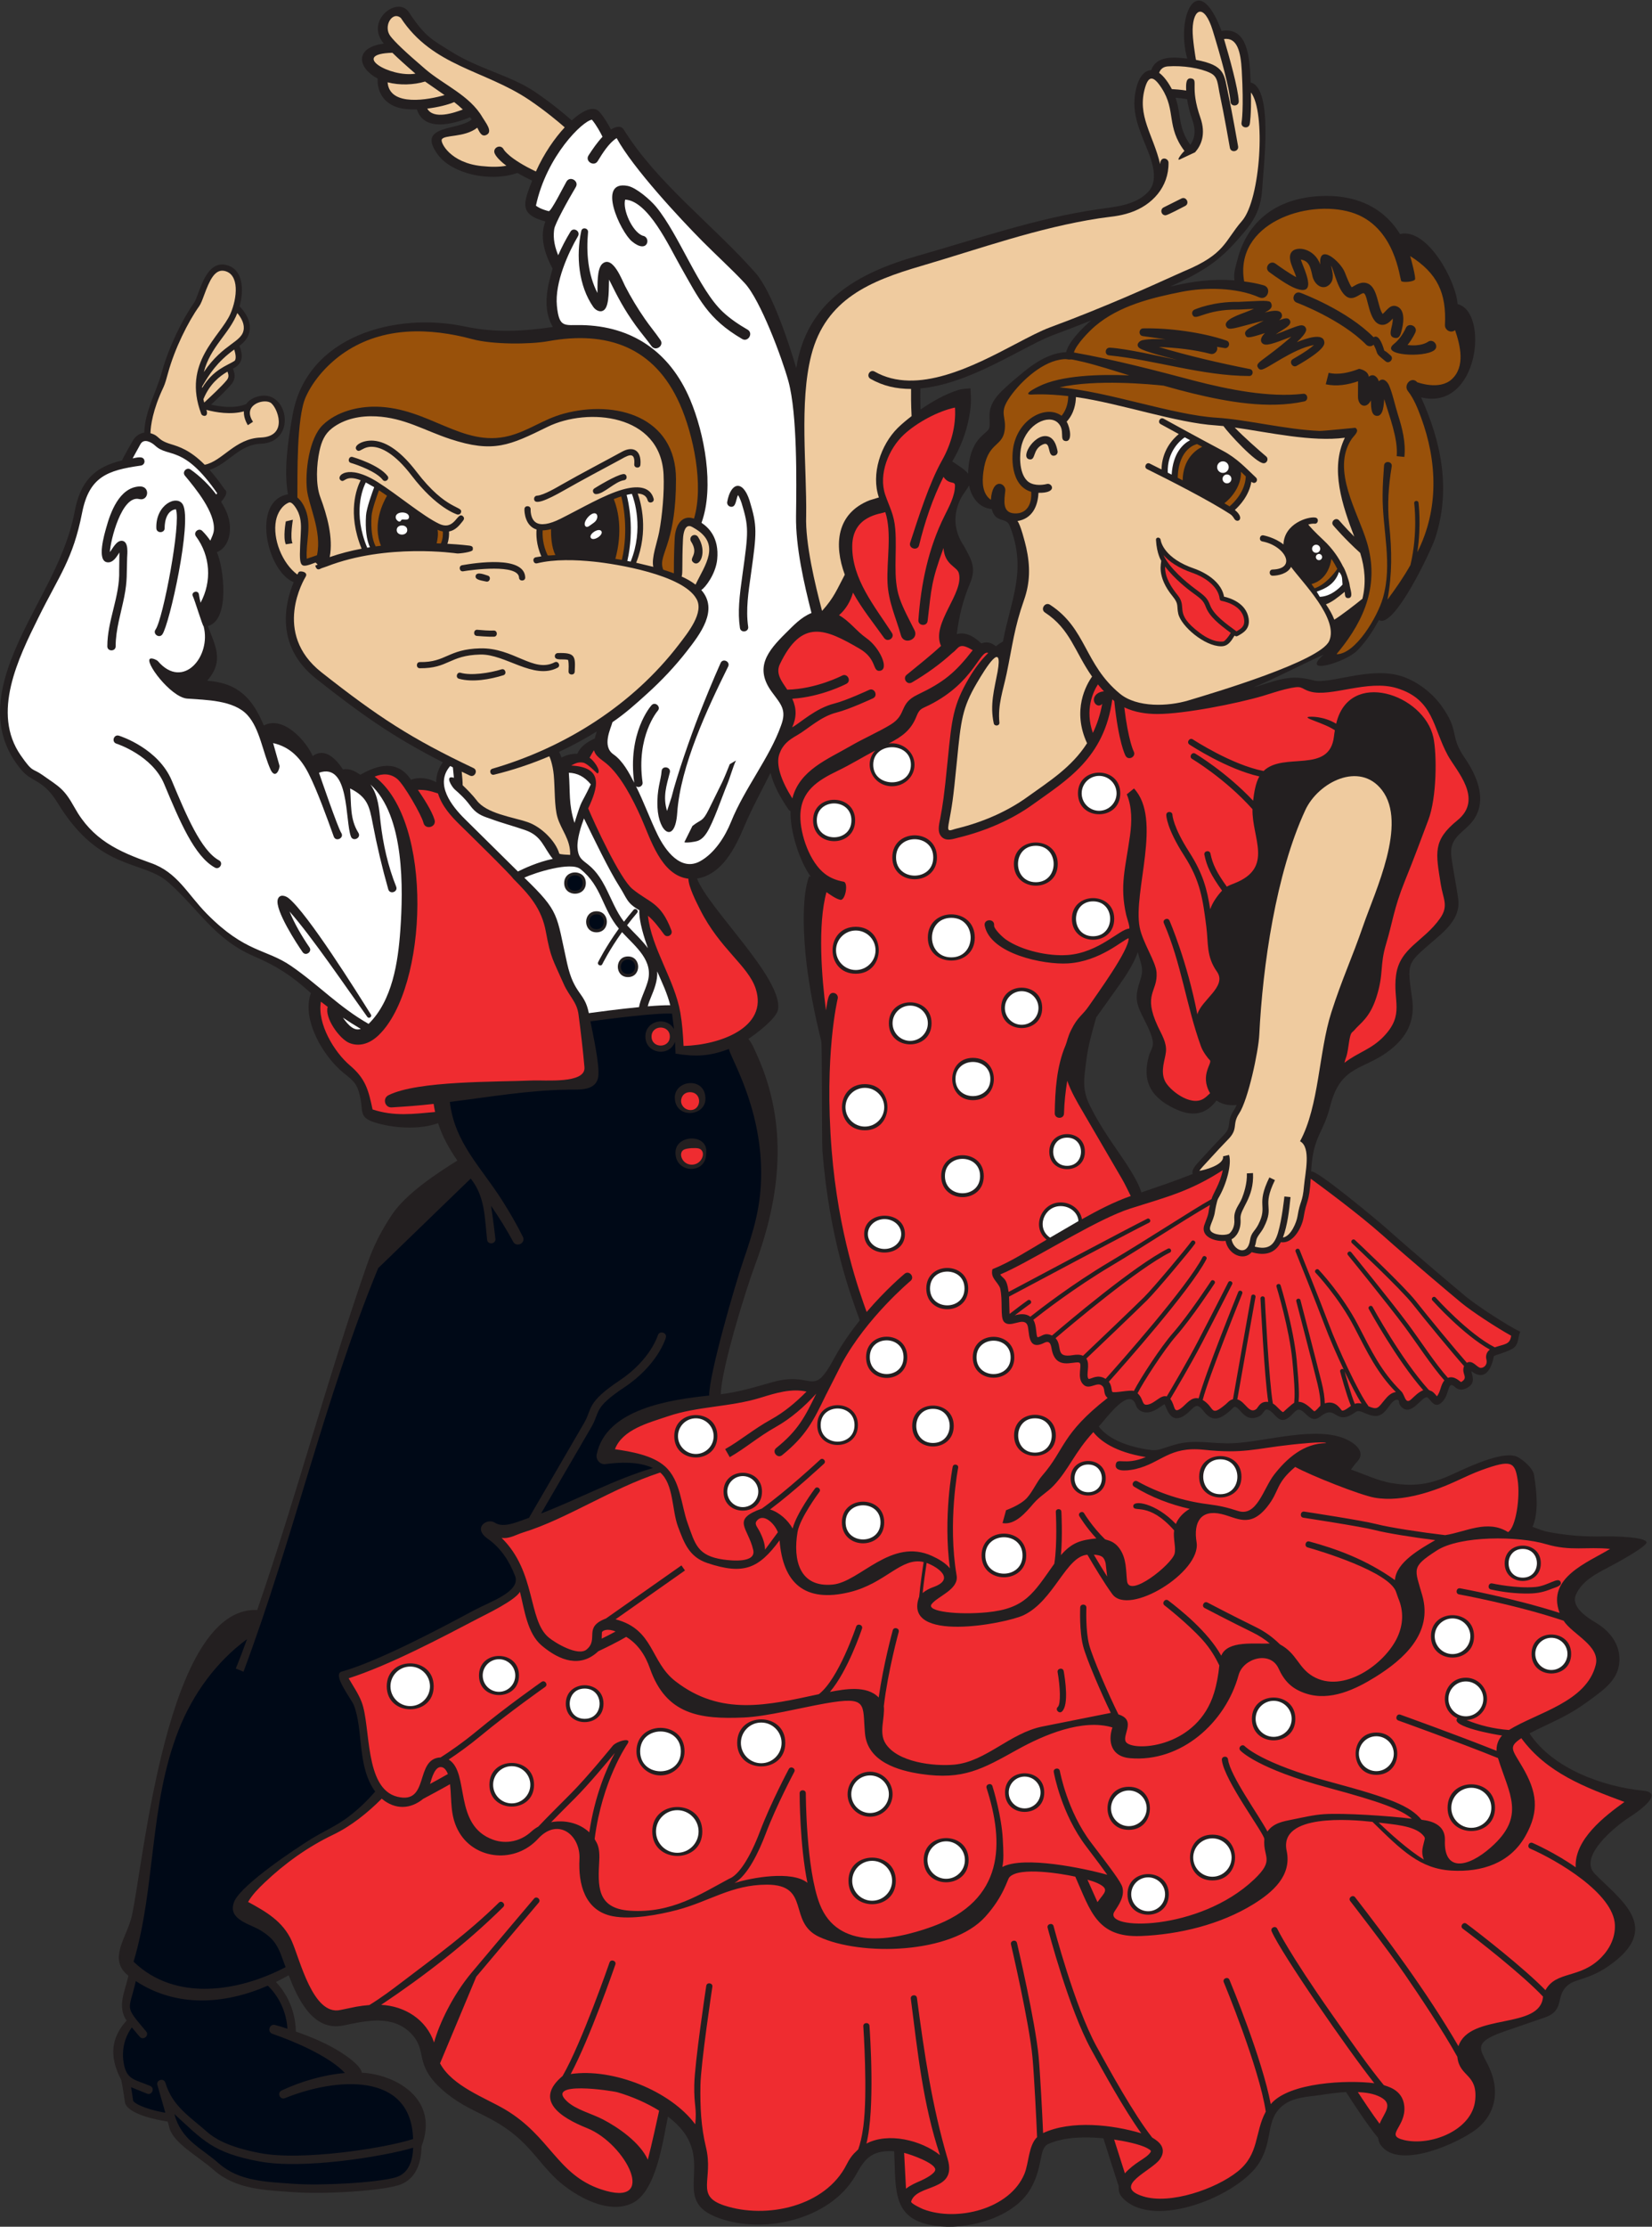 <?xml version="1.0" encoding="UTF-8" standalone="no"?>
<svg
   xmlns:dc="http://purl.org/dc/elements/1.1/"
   xmlns:cc="http://creativecommons.org/ns#"
   xmlns:rdf="http://www.w3.org/1999/02/22-rdf-syntax-ns#"
   xmlns:svg="http://www.w3.org/2000/svg"
   xmlns="http://www.w3.org/2000/svg"
   viewBox="0 0 713.227 961.027"
   height="961.027"
   width="713.227"
   xml:space="preserve"
   id="svg2"
   version="1.1"><rect x="0" y="0" width="713.227" height="961.027" fill="#333333" stroke="none"/><defs
     id="defs6" /><g
     transform="matrix(1.333,0,0,-1.333,0,961.027)"
     id="g10"><g
       transform="scale(0.1)"
       id="g12"><path
         id="path14"
         style="fill:#231f20;fill-opacity:1;fill-rule:evenodd;stroke:none"
         d="m 5321.93,1411.8 c -130.28,12.83 -292.91,71.34 -368.18,185.47 80.35,41.79 120.55,51.81 201.45,112.36 41.42,31.01 86.67,62.38 89.8,121 2.96,55.33 -31.23,97.89 -75.54,124.49 -30.13,18.1 -83.35,52.01 -64.8,92.4 19.56,42.6 62.11,65.29 103.15,86.64 29.42,15.29 125.68,68.2 124.96,81.33 -1,18.47 -109.22,20.23 -138.32,19.47 -59.04,-1.44 -118.64,2.89 -176.74,13.99 -25.54,4.88 -30,8.92 -54.1,16.97 20.35,46.72 13.78,111.11 5,167.5 -3.42,21.99 -31.4,45.88 -51.2,57.62 -41.09,24.35 -150.63,-25.84 -205.11,-51.29 -66.41,-31.06 -122.16,-46.84 -207.03,-31.76 -42.95,7.65 -84.98,27.71 -129.78,43.55 12.53,17.33 12.4,16.37 23.12,28.95 19.18,22.5 2.82,49.49 -36.87,68.34 -96.96,46.05 -265.16,-7.81 -367.58,-12.05 -72.34,-3.01 -124.52,14.57 -191.02,-5.33 -52.59,-15.57 -51.84,-20.47 -85.53,-15.26 -100.31,15.55 -142.15,52.27 -158.9,74.92 23.63,23.97 99.32,133.38 120.63,68.09 5.6,-17.19 24.43,-24.92 40.61,-22.34 21.62,3.41 35.93,16.71 51.71,26.56 8.14,-13.03 21.62,-83.6 85.57,-18.83 18.05,18.28 24.2,17.64 42.7,-5.96 29.29,-37.32 56.24,-20.68 85.09,4.18 11.23,9.69 12.34,18.24 26.41,4.63 12.55,-12.19 26.64,-37.21 59.64,-26.72 25.23,8.01 20.93,30.92 37.35,23.87 23.9,-10.23 35.01,-56.46 74.35,-16.78 16.94,17.09 22.46,26.96 45,4.81 14.28,-14.01 28.36,-25.65 48.44,-9.65 54.52,43.49 45.37,-34.71 114.43,14.84 14.86,10.67 34.38,-11.85 64.1,-12.81 37.38,-1.19 48.4,56.35 71.83,52.34 8.7,-1.56 -0.7,-10.23 12.73,-23.41 32.24,-31.66 65.37,34.86 82.71,31.58 9.88,-1.86 22.27,-42.46 49.28,-14.94 25.88,26.34 15.14,72.79 42.77,46.79 10.47,-9.84 25.78,-8.14 37.97,-1.25 25.29,14.32 18.81,31.59 13.34,54.2 59.08,-46.48 72.83,47.91 72.77,47.72 0.07,4 53.02,15.62 66.91,29.43 14.62,14.55 10.87,33.09 18.87,50.18 -37.19,17.42 -138.51,82.83 -174.84,112.91 -33.85,28 -162.21,136.13 -254.67,218.45 -28.36,25.24 -237.81,200.71 -247.87,186.72 5.7,116.68 39.12,122.17 61.67,212.23 35.61,141.98 116.57,112.82 206.71,192.6 49.03,43.39 67.6,93.28 58.57,156.62 -16.44,115.28 -16.94,111.62 63.38,181.13 41.66,36.06 94.04,76.37 86.22,139.33 -4.38,35.31 -21.69,121.15 -23.1,146.92 -3.19,58.05 45.09,70.53 73.31,111.46 43.93,63.67 10.18,141.9 -28.13,197.68 -53.21,77.45 -15.14,85.59 -77.2,171.51 -30.63,42.38 -80.93,80.63 -131.52,95.82 -102.15,30.66 -231.37,-28.42 -282.41,-14.39 -77.44,21.29 -116.81,-0.2 -194.01,-22.77 76.92,32.36 152.62,72.8 226.95,106.08 -78.6,-69.65 71.31,-24.83 108.52,13 16.08,16.34 39.98,42.85 70.64,99.17 48.14,-31.56 168.98,224.32 182.38,265.33 51.17,156.52 19.99,310.51 -45.88,455.5 187.65,-45.29 220.66,277.72 118.22,301.97 -4.47,74.07 -97.99,248.38 -186.4,226.8 -57.41,92.82 -152.35,128.47 -259.01,122.99 -137.4,-7.07 -235,-77.4 -268.09,-207.7 -5.13,-20.14 -13.2,-43.54 -9,-65.38 -74.28,5.91 -136.42,-3.3 -207.84,-19.82 94.3,42.59 150.05,76.56 207.51,139.9 53.08,58.52 86.09,96.93 90.31,179.78 3.11,61.16 36.97,322.74 -37.69,341 -2.92,78.27 -8.12,181.58 -94.2,166.8 -78.47,207.29 -149.04,42.86 -111.04,-89.43 -40.72,4.4 -100,11.22 -116.77,-37.48 -27.39,-0.69 -41.15,-33.18 -45.46,-47.57 -20.31,-67.7 -3.59,-118.95 20.38,-178.91 19.31,-48.29 58,-125.99 12.64,-170.34 -42.24,-41.28 -102.78,-45.26 -160.65,-53.66 -199.77,-28.98 -390.63,-95.96 -583.53,-150.7 -196.77,-55.85 -359.97,-149.27 -393.07,-363.55 -23.11,79.42 -78.99,248.02 -131.37,307.54 -136.47,155.13 -318.28,289.74 -427.37,464.71 -9.73,15.63 -28.64,8.15 -41.39,0.25 -8.09,15.65 -21.11,38.27 -36.93,56.75 -21.93,25.57 -63.05,-2.74 -90.05,-27.13 -18.77,16.57 -64.25,55.31 -120.55,93.18 -76.88,51.69 -182.49,74.2 -269.13,129 -58.95,37.28 -83.74,45.43 -137.67,127.75 -35.94,54.86 -144.1,-26.33 -81.52,-101.32 -99.06,-13.76 -82.4,-81 -19.69,-113.24 -1.92,-29.49 9.2,-75.31 63.67,-93.18 16.69,-5.45 41.94,-7.37 63.34,-6.66 22.41,-71.72 114.48,-49.55 172.18,-25.4 1.89,-2.3 3.78,-4.6 5.61,-7.01 -42.2,-37.42 -183.6,-15.79 -108.94,-115.32 44.91,-59.86 165.63,-89.31 256.72,-58.07 13.34,-7.78 29.07,-16.09 47.62,-24.85 -26.98,-71.04 -45.03,-108.71 42.97,-132.21 -18.31,-46.4 -4.73,-100.48 22.57,-151.06 3.95,-7.29 -45.66,-112.56 1.73,-190.59 -98.64,-14.2 -187.07,-19.08 -284.87,1.6 -224.11,47.32 -512.618,-29.06 -558.224,-286.67 -14.14,-79.84 -29.433,-175.77 -15.004,-256.63 -118.964,-20.41 -69.382,-248.63 18.586,-284.64 -26.414,-62.86 -63.886,-204.89 73.172,-312.87 148.59,-117.09 248.81,-188.02 409.82,-270.18 -13.68,-18.64 -21.48,-41.35 -21.41,-64.53 -24.31,13.39 -55.2,17.87 -81.62,8.05 -44.49,66.38 -107.95,48.48 -164.05,16.05 -18,12.11 -34.7,21.36 -56.45,17.47 -20.8,31.39 -57.15,72.86 -97.87,43.15 -20.568,47.84 -95.275,132.79 -158.392,98.91 -35.528,85.22 -80.559,137.41 -183.266,145.03 54.605,63.59 27.656,109.16 2.055,176.92 73.511,18.9 50.617,193.04 29.175,239.32 27.481,10.39 40.496,40.71 42.246,68.32 2.368,37.4 -11.418,67.19 -28.375,94.8 5.563,6.64 26.149,30.29 11.637,39.76 -17.562,25.63 -33.969,46.49 -49.262,63.58 61.278,19.86 95.438,81.99 165.942,84.58 123.082,4.52 86.582,186.95 -14.926,151.3 -14.687,-5.15 -25.43,-12.78 -32.086,-22.7 -38.223,-16.26 -88.832,-7.89 -114,-2.01 21.281,19.75 53.004,49.97 66.578,66.95 15.293,19.11 9.274,37.01 4.41,49.42 31.75,16.84 34.004,40.56 21.02,74.08 53.844,39.62 35.059,92.75 0.332,127.74 15.023,53.52 11.859,122.75 -45.316,134.39 -50.774,10.29 -73.336,-50.58 -88.258,-90.92 -4.93,-13.34 -9.59,-25.96 -13.614,-31.56 -35.433,-49.43 -82.324,-143.24 -104.003,-223.04 -18.207,-67.07 -55.168,-126.33 -57.497,-197.81 -22.05,-2.61 -34.046,-20.84 -35.453,-23.29 -8.168,-14.3 -31.191,-53.6 -36.328,-66.57 -93.453,-21.7 -136.035,-72.14 -153.496,-164.9 C 208.887,5378.29 97.906,5237.21 35.496,5072.29 13.559,5014.33 -0.137,4957.74 0,4903.13 c 0.168,-65.9 20.473,-128.95 70.762,-188.09 32.793,-38.58 69.14,-28.4 116.511,-106.04 135.422,-221.99 274.586,-183.02 357.551,-255.9 96.949,-85.17 149.453,-184.45 276.594,-239.14 76.18,-32.74 124.559,-64.5 185.422,-119.88 -31.195,-87.37 42.05,-206.98 106.22,-258.63 32.96,-26.53 44.52,-34.49 53.97,-80.43 9.41,-45.7 -4.53,-63.59 47.74,-79.94 59.77,-18.65 144.35,-24.01 204.12,-2.05 13.83,-43.56 36.81,-84.14 62.36,-121.21 -66.78,-41.51 -167.33,-107.66 -212.6,-176.25 -34.25,-51.9 -58.63,-99.52 -79.17,-158.34 C 1060.37,2747.54 960.844,2367.42 833.129,1996.84 540.117,2009.57 465.574,1182.4 427.055,1006.43 411.25,936.934 347.422,866.211 416,812.441 405.383,762.93 378.176,714.375 410.039,667.344 340.273,591.484 370.992,517.695 392.848,474.57 c 0.175,-0.332 7.304,-37.578 11.527,-69.98 5.152,-39.473 101.859,-58.379 138.926,-64.199 1.726,-6.524 3.324,-12.676 4.711,-18.164 12.933,-51.739 90.426,-91.348 144.183,-138.555 71.993,-63.203 166.629,-65.156 256.243,-71.66 99.882,-7.246 276.872,2.988 341.502,22.207 48.08,14.277 74.49,58.691 75.27,125.722 59.75,155.645 -86.52,233.594 -193.64,238.829 -2.21,22.714 -52.18,56.152 -67.63,65.996 -45.58,29.004 -95.39,49.257 -145.772,67.089 -1.395,84.59 -44.012,139.239 -64.48,160.547 14.011,6.778 27.718,14.121 41.253,21.719 28.543,-73.789 78.009,-183.183 177.189,-162.558 76.35,15.898 160.28,35.273 219.87,-26.563 53.81,-55.84 7.91,-97.812 97.84,-179.18 95.2,-86.132 177.75,-78.906 281.68,-190.82 30.23,-32.559 60.88,-74.082 93.53,-103.613 56.14,-50.742 165.33,-115.059 244.93,-74.043 77.54,39.961 98.02,208.301 113.4,279.121 172.34,-129.219 2.11,-260.762 151.71,-323.223 142.93,-59.688 356,-16.738 446.15,117.031 29.74,44.141 41.78,101.055 134.77,93.985 6.6,-128.789 -10.8,-230.196 152.65,-243.262 100.05,-8.008 238.41,32.383 289.89,122.93 41.86,73.574 24.16,129.941 57.97,144.629 53.46,23.222 120.9,22.91 177.15,17.793 11.58,-36.875 35.65,-113.184 49.37,-154.414 1.3,-11.934 -2.66,-22.637 14.74,-40.43 100.62,-102.891 376.47,9.902 441.32,116.562 45.89,75.489 18.67,136.973 74.71,183.575 33.43,27.793 80.79,28.672 122.74,34.804 28.17,4.258 55.83,8.164 83.17,9.532 16.84,-26.289 69.81,-107.989 102.76,-147.09 3.65,-7.91 1.01,-15.157 14.14,-30.196 62.71,-71.796 248.44,13.067 305.31,57.266 46.21,35.898 66.97,88.047 57.96,145.606 -16.01,102.363 -104.85,123.144 32.3,170.761 l 132.86,45.742 c 66.92,24.551 28.79,71.602 76.75,106.836 24.11,17.735 66.86,16.621 128.02,59.063 177.09,122.89 40.31,212.245 -44.45,298.675 -55.32,56.44 69.9,155.9 108.97,181.13 7.81,5.06 73.32,46.58 74.87,71 v 1.66 c -0.49,7.73 -8.14,13.47 -27.28,15.37 v 0 z M 3862.11,6820.21 c 12.99,-37.1 5.53,-62.37 -6.9,-79.83 -40.44,55.96 -28.51,96.62 -47.83,152.72 11.19,-0.87 25.2,-2.34 37.35,-4.73 2.83,-18.59 8,-41.38 17.38,-68.16 v 0 z M 3141.93,5321.4 c 21.05,50.46 3.86,76.43 -19.55,119.7 -33.3,49.11 -36.37,101.52 -11.58,152.48 8.97,18.45 22.38,32.13 27.67,44.51 7.1,-38.19 33.1,-73.92 73.39,-76.52 12.91,-48.44 46.66,-24.27 58.55,-54.71 56.48,-144.06 4.05,-236.19 -22.02,-374.4 -5.21,-2.9 -13.18,-7.86 -22.98,-15.44 -13.36,11.65 -29.45,16.33 -47.11,9.35 -21.22,19.84 -48.19,38.77 -79.54,29.97 8.1,60.56 19.31,108.03 43.17,165.06 v 0 z m 390.98,849.7 c -24.87,-20.99 -72.7,-68.42 -79.82,-101.86 -40.89,-1.67 -77.79,-20.43 -110.09,-42.85 -25.27,-17.53 -84.7,-67.91 -105.47,-90.17 -48.73,-52.2 -26.55,-85.06 -33.6,-112.33 -5.42,-20.9 -65.41,-30.11 -68.4,-148.32 -8.33,12.89 -35.65,29.06 -51.33,40.04 25.57,42.54 44.69,91.35 54.04,140.3 7.78,40.74 7.37,55.96 4.94,96.24 -12.67,-1.15 -26.84,-1.35 -38.86,-5.08 -42.65,-13.19 -86.64,-38.47 -122.75,-63.55 -1.08,30.27 -0.93,55.22 -0.7,68.25 111.56,10.2 227.77,71.1 321.06,120.12 42.76,22.47 79.65,41.86 108.84,52.61 42.34,15.6 83.8,31.68 123.35,47.55 -0.4,-0.35 -0.82,-0.62 -1.21,-0.95 v 0 z m 70.31,-2181.59 c 28.89,40.72 64.89,88.17 81.72,136.95 13.82,-48.35 19.98,-54.51 6.66,-95.1 -17.71,-54 -11.15,-73.07 14.2,-122.69 46.02,-90.12 24.34,-83.15 14.33,-121.42 -19.35,-73.79 3.42,-123.74 70.44,-160.16 56.77,-30.84 107.42,-36.41 149.61,19.3 22.57,-16.19 50.05,-16.18 65.14,-14.5 -2.98,-6.66 -5.92,-12.34 -8.8,-16.69 -27.2,-41.06 -3.61,-51.27 -34.16,-81.8 -10.61,-10.63 -39.82,-41.64 -81.15,-86.99 -12.09,-13.28 -22.32,-26.92 -18.36,-37.86 -61.59,-24.47 -103.44,-38.32 -166.3,-59.62 -10.94,38.8 -52.96,99.62 -75.89,132.83 -32.14,46.46 -63.3,93.28 -88.35,143.38 -29.24,56.18 -21.4,91.62 -13.76,152.31 5.41,44.94 18.2,89.82 31.92,137.98 l 52.75,74.08 z m -1676.91,828.74 c -22.21,-9.44 -47.08,-25.46 -56.27,-49.28 -20.32,1.04 -38.75,-5.65 -51.45,-12.1 -2.61,7.61 -5.37,13.62 -8.02,18.27 42.07,19.56 82.92,41.73 122.41,66.18 -2.52,-7.45 -4.78,-15.1 -6.67,-23.07 v 0 z m 774.11,-2008.93 c -70.44,-130.2 -64.58,-36.41 -199.95,-75.2 -55.95,-15.78 -107.32,-31.64 -165.9,-38.75 0.97,78.91 79.5,334.22 110.69,417.85 83.56,224.08 108.53,455.1 6.5,680.73 -5.71,12.63 -17.97,42.2 -28.16,51.56 17.29,11.1 91.3,64.89 96.29,95.37 16.4,100.26 -224.25,325.42 -262.41,424.11 81.03,12.94 123.9,99.77 152.09,166.59 25.38,60.21 57.05,117.46 86.08,175.82 8.24,-34.7 27.46,-74.01 58.08,-118.71 1.74,-2.55 4.16,-4.29 6.82,-5.35 -2.19,-64.02 28.14,-160.89 65.92,-213.19 l -5.59,2.4 c -26.87,-68.79 -17.11,-209 -9.61,-274.41 10.11,-87.92 27.5,-174.09 48.49,-259.03 3.3,0.69 1.59,-326.65 3.89,-355.63 22.77,-286.73 91.56,-467.13 121.03,-548.87 -29.82,-37.29 -59.59,-79.71 -84.26,-125.29 v 0" /><path
         id="path16"
         style="fill:#ffffff;fill-opacity:1;fill-rule:evenodd;stroke:none"
         d="m 4931.95,2101.5 c 61.19,0 61.19,93.01 0,93.01 -61.22,0 -61.23,-93.01 0,-93.01 v 0 z M 1616.11,1837.42 c -29.09,0 -52.75,-23.67 -52.75,-52.75 0,-29.1 23.66,-52.76 52.75,-52.76 29.08,0 52.74,23.66 52.74,52.76 0,29.08 -23.66,52.75 -52.74,52.75 v 0 z m -287.5,-23.75 c -35.29,0 -64.01,-28.71 -64.01,-64 0,-35.29 28.72,-64.01 64.01,-64.01 35.28,0 63.99,28.72 63.99,64.01 0,35.29 -28.71,64 -63.99,64 v 0 z m 328.74,-322.5 c -33.22,0 -60.24,-27.03 -60.24,-60.25 0,-33.22 27.02,-60.26 60.24,-60.26 33.22,0 60.25,27.04 60.25,60.26 0,33.22 -27.03,60.25 -60.25,60.25 v 0 z m 236.26,251.25 c -64.5,0 -64.5,-98.01 0,-98.01 64.48,0 64.48,98.01 0,98.01 v 0 z m 311.49,-203.38 c 0,85.96 -131.75,85.96 -131.75,0 0,-85.95 131.75,-85.95 131.75,0 v 0 z m 260.38,93.38 c -36.32,0 -65.87,-29.55 -65.87,-65.88 0,-36.33 29.55,-65.88 65.87,-65.88 36.32,0 65.87,29.55 65.87,65.88 0,36.33 -29.55,65.88 -65.87,65.88 v 0 z m -271.87,-283.75 c -38.06,0 -69,-30.96 -69,-69 0,-38.05 30.94,-69.01 68.99,-69.01 38.05,0 69,30.96 69,69.01 0,38.04 -30.95,69 -69,69 h 0.01 z m 631.12,-163.98 c -35.64,0 -64.61,-29.01 -64.61,-64.63 0,-35.65 28.97,-64.63 64.61,-64.63 35.64,0 64.63,28.98 64.63,64.63 0,35.62 -28.99,64.63 -64.63,64.63 v 0 z m -6.74,154.72 c 33.55,0 60.88,27.31 60.88,60.88 0,33.56 -27.33,60.88 -60.88,60.88 -33.58,0 -60.88,-27.32 -60.88,-60.88 0,-33.57 27.3,-60.88 60.88,-60.88 v 0 z m 246.44,-91.58 c -33.45,0 -60.66,-27.2 -60.66,-60.66 0,-33.46 27.21,-60.69 60.66,-60.69 33.46,0 60.68,27.23 60.68,60.69 0,33.46 -27.22,60.66 -60.68,60.66 v 0 z m 254.18,209.59 c -28.4,0 -51.5,-23.1 -51.5,-51.5 0,-28.4 23.1,-51.51 51.5,-51.51 28.4,0 51.51,23.11 51.51,51.51 0,28.4 -23.11,51.5 -51.51,51.5 v 0 z m 395.25,-102.75 c 0,31.83 -25.9,57.75 -57.75,57.75 -31.85,0 -57.75,-25.92 -57.75,-57.75 0,-31.86 25.9,-57.76 57.75,-57.76 31.85,0 57.75,25.9 57.75,57.76 v 0 z m 4.75,-223.5 c -30.23,0 -54.84,-24.61 -54.84,-54.84 0,-30.24 24.61,-54.83 54.84,-54.83 30.24,0 54.84,24.59 54.84,54.83 0,30.23 -24.6,54.84 -54.84,54.84 v 0 z m 146,64.12 c 0,-34.25 27.86,-62.13 62.13,-62.13 34.24,0 62.13,27.88 62.13,62.13 0,34.26 -27.89,62.13 -62.13,62.13 -34.27,0 -62.13,-27.87 -62.13,-62.13 v 0 z m 260.46,507.5 c -32.2,0 -58.37,-26.19 -58.37,-58.38 0,-32.18 26.17,-58.36 58.37,-58.36 32.19,0 58.38,26.18 58.38,58.36 0,32.19 -26.19,58.38 -58.38,58.38 v 0 z m 332.62,-114.76 c -31.15,0 -56.51,-25.35 -56.51,-56.51 0,-31.15 25.36,-56.5 56.51,-56.5 31.16,0 56.49,25.35 56.49,56.5 0,31.16 -25.33,56.51 -56.49,56.51 v 0 z m 307.58,-296.53 c 35.76,0 64.85,29.09 64.85,64.83 0,35.76 -29.09,64.84 -64.85,64.84 -35.74,0 -64.82,-29.08 -64.82,-64.84 0,-35.74 29.08,-64.83 64.82,-64.83 v 0 z m -17.57,474.03 c -31.16,0 -56.51,-25.35 -56.51,-56.51 0,-31.15 25.35,-56.5 56.51,-56.5 31.15,0 56.48,25.35 56.48,56.5 0,31.16 -25.33,56.51 -56.48,56.51 v 0 z m -101,146.23 c 0,-31.84 25.91,-57.76 57.75,-57.76 31.84,0 57.74,25.92 57.74,57.76 0,31.83 -25.9,57.75 -57.74,57.75 -31.84,0 -57.75,-25.92 -57.75,-57.75 v 0 z m 377.87,-109.24 c 28.73,0 52.12,23.38 52.12,52.13 0,28.73 -23.39,52.13 -52.12,52.13 -28.75,0 -52.15,-23.4 -52.15,-52.13 0,-28.75 23.4,-52.13 52.15,-52.13 v 0" /><path
         id="path18"
         style="fill:#ef2c30;fill-opacity:1;fill-rule:evenodd;stroke:none"
         d="m 4915.27,2418.83 c -8.96,57.6 -20.76,65.55 -114.92,31.58 -27.01,-9.75 -52.65,-21.74 -77.45,-33.32 -70.13,-32.77 -178.36,-73.07 -270.97,-56.6 -46.95,8.36 -205.88,71.44 -257.05,99.53 -66.36,-56.29 -48.99,-77.38 -91.46,-130.04 -55.89,-69.32 -97.81,-33.85 -147.29,-22.48 -67.24,15.7 -91.29,-26.64 -80.61,-91.41 15.91,-96.56 -219.66,-240.72 -272.92,-167.98 -25.87,35.27 -59.26,90.91 -80.64,127.61 -69.13,-4.53 -108.31,-148.43 -206.23,-195.56 -57.66,-27.74 -394.9,-92.35 -338.66,59.72 3.5,39.81 10.49,86.88 14.47,112.29 -73.31,16.7 -122.58,-69.01 -239.7,-97.54 -146.94,-35.8 -216.47,30.92 -226.95,167.71 -66.87,-90.41 -115.2,-113.26 -233.9,-73.51 -59.13,19.8 -75.31,65.19 -95.13,117.99 -19.86,52.91 -13.69,137.4 -57.58,175.09 -158.56,-51.66 -302.27,-150.46 -444.24,-194.14 -22.75,-6.99 -43.15,-20.93 -69.49,-17.52 112.75,-110.17 84.52,-265.68 152.63,-322.5 21.52,-17.95 95.03,-61.7 122.59,-38.94 41.19,34 -12.36,72.19 62.79,100.45 80.89,56.76 244.45,171.91 244.45,171.91 l 11.51,-16.35 c 0,0 -139.79,-98.43 -224.83,-158.16 125.06,-32.77 111.49,-136.37 193.34,-200.04 147.78,-114.98 299.34,-78.1 465.08,-42.34 63.98,48.98 120.16,216.74 120.76,218.53 4.06,12.23 23.04,5.96 18.99,-6.29 -2.22,-6.7 -46.02,-137.32 -103.97,-204.9 47.85,9.04 119.04,22.27 158.06,-18.08 14.95,106.54 45.16,216.26 45.51,217.55 3.4,12.43 22.74,7.09 19.28,-5.35 -0.37,-1.38 -35.2,-127.87 -48.2,-239.96 3.85,-40.25 -16.62,-85.39 5.1,-120.49 38.1,-61.52 156.83,-75.25 223.07,-69.16 102.29,9.44 180.26,102.48 285.72,123.5 l 221.21,44.1 c -31.55,64.96 -78.93,174.86 -89.55,215.94 -12.74,49.24 -9.61,122.36 -9.48,125.45 0.6,12.95 20.55,11.97 19.98,-0.9 -0.04,-0.74 -3.12,-73.24 8.86,-119.55 10.79,-41.8 64.44,-165.04 94.94,-225.9 63.03,-19.38 4.77,-73.28 27.06,-92.29 32.78,-27.91 229.28,-12.5 282.54,161.61 8.79,28.69 14.17,58.71 17.17,89.31 -11.86,24.81 -29.2,55.06 -55.43,83.87 -49.69,54.53 -121.34,109.92 -122.07,110.47 -10.21,7.87 1.97,23.73 12.23,15.84 36.39,-28.03 127.34,-99.3 171.48,-178.69 20.34,50.8 110.39,36.93 157.21,39.57 -16.57,13.77 -34.51,25.56 -56.67,36.38 -70.01,34.12 -153.61,78.03 -154.45,78.46 -11.4,6.02 -2.16,23.65 9.31,17.72 0.83,-0.45 84.16,-44.22 153.9,-78.21 33.2,-16.19 57.45,-34.26 80.97,-57.34 54.57,-29.47 58.83,-74.92 105.82,-102.95 97.97,-58.42 233.61,38.5 274.18,125.64 19.51,41.9 20.88,85.53 2.91,127.23 l -6.62,18.99 c -20.31,66.09 -250.31,134.98 -286.62,145.01 -12.44,3.44 -7.11,22.68 5.33,19.28 84.51,-22.99 182.34,-57.15 277.32,-124.96 3.5,57.75 83.11,101.49 130.48,129.26 -72.89,9.28 -156.82,22.56 -196.51,32.85 -43.98,11.39 -228.79,39.51 -230.65,39.81 -12.75,1.89 -9.78,21.71 3.01,19.74 7.62,-1.15 187.66,-28.55 232.66,-40.19 43.77,-11.35 147.19,-27.04 223.5,-35.98 65.77,9.76 136.69,52.07 203.79,9.84 25,14.38 40.15,111.19 31.03,169.79 v 0 z M 1993.64,1927.07 h -0.01 c -7.24,-3.96 -14.78,-7.91 -22.2,-11.7 -7.88,-4.04 -15.61,-7.91 -22.66,-11.37 l 0.61,19.11 c -0.15,7.3 18.8,15.21 44.26,3.96 z m 1445.91,-258.93 c -9.3,-8.61 -23.18,5.84 -13.53,14.71 10.36,9.55 7.77,65.84 -0.59,112.54 -2.29,12.72 17.4,16.23 19.7,3.52 4.52,-25.32 17.49,-109.53 -5.58,-130.77 v 0" /><path
         id="path20"
         style="fill:#ef2c30;fill-opacity:1;fill-rule:evenodd;stroke:none"
         d="m 5064.26,1962.07 c -153.88,51.62 -336.69,84.9 -338.68,85.25 -12.67,2.27 -9.23,21.98 3.55,19.69 1.92,-0.35 171.32,-31.17 322.2,-79.65 -43.41,114.57 92.39,163.48 163.51,207.31 -76.48,7.54 -127.96,-8.19 -206.68,15.1 -89.73,26.95 -278.92,28.53 -354.75,-20.38 -84.46,-54.45 -71.46,-58.69 -46.77,-145.95 34.53,-122.13 -60.24,-206.35 -152.14,-263.58 -63.45,-39.51 -146.39,-79.8 -225.87,-53.18 -44.9,15.04 -68.89,39.94 -87.6,80.8 -26.89,58.81 -114.64,33.2 -129.4,-21.19 -41.63,-153.38 -186.06,-284.22 -352.82,-269.18 -58.17,5.23 -71.81,51.76 -55.9,99.43 -97.34,29.22 -223.07,-24.66 -308.03,-71.85 -113.26,-62.91 -174.99,-98.87 -310.86,-78.95 -75.25,11.04 -174.34,39.81 -182.52,131.64 -8.46,95.22 11.23,121.51 -128.79,96.92 -79.52,-13.99 -187.78,-42.19 -263.58,-45.55 -142.75,-6.31 -251.88,9.28 -304.05,158.77 -14.67,42.05 -38.44,78.85 -76.97,102.34 -30.14,-17.97 -73.87,-38.9 -90.36,-46.66 -57.45,-54.31 -123.82,-31.68 -183.18,18.38 -47.38,39.98 -56.23,117.62 -70.58,174.06 -15.96,-27.94 -107.03,-71.46 -132.68,-84.88 -122.64,-64.14 -289.9,-152.67 -422.09,-195.08 14.28,-25.02 31.24,-48.88 41.91,-76.52 30.53,-79.06 8.11,-280.33 115.64,-306.97 105.81,-26.23 55.03,123.73 140.3,127.28 27.77,17.64 72.56,48.4 117.21,85.41 93.42,77.46 208.68,158.42 209.83,159.22 10.58,7.4 22.04,-8.96 11.49,-16.37 -1.15,-0.82 -115.76,-81.3 -208.56,-158.24 -37.82,-31.35 -75.82,-58.36 -103.85,-76.91 69.12,-42.13 13.28,-212.91 144.23,-259.63 42.62,-15.22 89.15,-4.88 122.86,25.94 6.97,6.5 14.84,12.05 23.24,16.62 26.17,27.71 64.96,66.5 105.51,107.07 52.36,52.34 134.74,153.63 135.56,154.65 11.82,14.55 64.38,29.8 47.18,5.43 -0.89,-1.27 -81.57,-117.7 -105.8,-306.82 1.87,-8.54 17.71,-16.95 14.96,-69.36 -4.3,-82.1 -9.41,-155.56 98.39,-163.22 136.18,-9.69 231.21,54.96 322.06,103.28 31.07,11.51 67.64,67.7 100.37,154.16 34.83,92.03 92.45,200.1 93.04,201.19 6.07,11.37 23.72,1.94 17.63,-9.45 -0.57,-1.05 -57.61,-108.01 -91.97,-198.81 -23.07,-61.01 -58.81,-135.93 -101.62,-160.74 53.73,16.76 185.45,41.66 236.27,0.63 -24.89,122.69 -25.24,281.68 -25.24,289.9 0,12.89 20,12.91 20,0 0,-2.44 0.53,-245.71 45.55,-360.1 57.87,-147.05 231.41,-119.55 363.81,-71.64 235.43,85.18 233.18,271.39 176.11,448.65 -3.94,12.29 15.08,18.44 19.03,6.17 2.75,-8.49 29.51,-96.83 33.42,-171.05 2.18,-40.98 3.57,-67.09 -1.44,-90.76 69.23,37.09 266.43,-4.42 339.98,-25.22 -14,19.53 -35.43,48.67 -68.18,91.62 -80.52,105.71 -104.25,235.51 -105.2,240.98 -2.26,12.73 17.42,16.17 19.69,3.5 0.23,-1.29 23.9,-130.61 101.43,-232.35 65.33,-85.76 96.83,-127.28 101.27,-144.47 7.61,-29.45 -12.01,-57.32 -25.76,-78.36 -40.18,-61.503 274.12,-65.585 452.69,104.45 67.65,64.44 27.77,69.81 32.72,130.04 0.14,17.99 -131.03,191.31 -137.58,256.29 -1.29,12.83 18.4,14.77 19.9,2.05 6.13,-51.85 99.39,-180.45 127.72,-233.69 18.7,27.23 50.8,32.91 79.57,38.6 34.45,6.75 68.81,15.31 104,17.61 63.3,4.14 209.85,-5.49 284.26,-14.8 -34.76,29.61 -99.94,54.39 -269.32,99.9 -231.03,62.07 -284.35,118.91 -286.5,121.29 -8.62,9.55 6.04,22.89 14.79,13.48 0.66,-0.73 53.92,-55.55 276.89,-115.45 194.96,-52.39 258.32,-77.78 295.25,-122.46 3.34,-1.78 78.25,-2.45 75.81,-66.7 -3.88,-101.86 72.66,-90.34 149.62,-22.11 113.4,100.5 58.66,171.19 22.3,288.53 -131.69,53.13 -320.66,120.84 -322.71,121.58 -12.15,4.36 -5.39,23.21 6.73,18.83 2,-0.72 180.19,-64.57 311.46,-117.05 -1.12,17.93 5.39,36.31 17.65,49.63 -20.31,2.4 -168.83,28.91 -144.68,55.96 -66.34,29.27 -47.09,131.15 27.56,131.15 37.75,0 68.47,-30.72 68.47,-68.5 0,-37.03 -29.56,-67.2 -66.31,-68.38 41.78,-17.55 89.32,-28.82 137.38,-32.36 89.77,56.02 251.74,90.16 281.14,211.33 14.97,61.64 -75.57,98.16 -104.12,142.46 v 0 z m -451.3,-713.05 v 0 c -3.12,-15.89 -12.22,-34.23 -1.32,-60.27 -50.14,29.98 -115.94,90.45 -146.62,119.75 47.38,-6.06 114.35,-9.65 142.32,-39.12 9.2,-9.69 8.09,-11.41 5.62,-20.36 z m -3179.12,237.97 v 0 c 7.48,-2.81 13.71,-12.67 16.8,-21.31 -17.05,-9.84 -39.08,-21.93 -57.87,-32.11 4.83,16.41 16.59,63.05 41.07,53.42 z m 351.21,-177.19 v 0 c 22.73,23.23 49.99,50.49 78.13,78.64 42.91,42.91 105.37,117.81 128.18,145.49 -25.66,-47.84 -64.8,-136.45 -82.72,-257.04 -33.29,31.43 -81.16,40.81 -123.59,32.91 z m 1768.8,-197.1 v 0 c 21.01,-9.77 26.93,-17.29 24.99,-25.96 -2.09,-9.26 -13.11,-19.85 -24.3,-35.86 l -32.44,72.66 c 10.94,-3.01 21.7,-6.31 31.75,-10.84 z m 1436.59,1035.31 c 0,-76.33 -116.98,-76.31 -116.98,0 0,76.38 116.98,76.19 116.98,0 v 0 z m -157.14,-65.26 c 0.76,-0.17 77.87,-17.11 140.25,-11.46 40.19,3.65 74.35,34.76 81.14,15.94 4.7,-13.05 -17.85,-17.25 -28.53,-21.66 -26.36,-10.86 -46.23,-14.94 -74.64,-15.43 -40.43,-0.65 -83.03,4.25 -122.57,13.1 -12.78,2.83 -8.33,22.4 4.35,19.51 v 0 z M 1252.6,1749.67 c 0,99.14 152.01,99.16 152.01,0 0,-99.26 -152.01,-98.99 -152.01,0 v 0 z m 298.75,35 c 0,84.47 129.51,84.47 129.51,0 0,-84.55 -129.51,-84.34 -129.51,0 v 0 z m 33.75,-353.75 c 0,94.28 144.51,94.28 144.51,0 0,-94.36 -144.51,-94.1 -144.51,0 v 0 z m 247.5,262.5 c 0,79.59 122.01,79.59 122.01,0 0,-79.67 -122.01,-79.46 -122.01,0 v 0 z m 228.75,-154.38 c 0,101.43 155.76,101.68 155.76,0 0,-42.95 -34.94,-77.87 -77.88,-77.87 -42.94,0 -77.88,34.92 -77.88,77.87 v 0 z m 51.25,-259.37 c 0,105.68 162.01,105.68 162.01,0 0,-105.78 -162.01,-105.51 -162.01,0 v 0 z m 275,286.87 c 0,101.6 155.76,101.6 155.76,0 0,-101.7 -155.76,-101.42 -155.76,0 v 0 z m 430.39,-93.38 v 0 c 40.17,0 72.86,-32.69 72.86,-72.87 0,-40.19 -32.69,-72.87 -72.86,-72.87 -40.21,0 -72.88,32.68 -72.88,72.87 0,40.18 32.67,72.87 72.88,72.87 v 0 z m -69.88,-353.1 c 0,99.96 153.23,99.98 153.23,0 0,-101.17 -153.23,-101.17 -153.23,0 v 0 z m 243.67,67.11 c 0,94.8 145.33,94.8 145.33,0 0,-95.96 -145.33,-95.96 -145.33,0 z m 263.34,218.75 c 0,82.85 126.99,82.85 126.99,0 0,-83.85 -126.99,-83.85 -126.99,0 v 0 z m 400.99,18.49 c 91,0 91,-139.49 0,-139.49 -92.09,0 -92.11,139.49 0,139.49 v 0 z m -4.32,-348.08 c 0,87.21 133.64,87.21 133.64,0 0,-88.225 -133.64,-88.225 -133.64,0 v 0 z m 274.95,44.84 c -96.72,0 -96.72,148.24 0,148.24 97.85,0 97.85,-148.24 0,-148.24 v 0 z m 127.97,523.24 c 0,91.82 140.72,91.82 140.72,0 0,-92.91 -140.72,-92.91 -140.72,0 v 0 z m 787.4,-288.08 c 0,-100.24 -153.65,-100.24 -153.65,0 0,101.44 153.65,101.44 153.65,0 v 0 z m -384.42,106.7 c -89.37,0 -89.37,136.99 0,136.99 90.43,0 90.43,-136.99 0,-136.99 v 0 z m 177.02,448.73 c 0,90.99 139.47,90.99 139.47,0 0,-92.09 -139.47,-92.07 -139.47,0 z m 325.74,-57.11 c 0,83.67 128.22,83.65 128.22,0 0,-84.65 -128.22,-84.65 -128.22,0 v 0" /><path
         id="path22"
         style="fill:#ef2c30;fill-opacity:1;fill-rule:evenodd;stroke:none"
         d="m 4409.9,2664.88 c -14.86,23.69 -34.87,62.21 -55.02,104.4 3.58,-13.21 20.08,-73.4 32.93,-104.96 7.73,2.67 14.69,2.48 22.09,0.56 v 0 z M 3286.58,2950.7 c 16.26,4.65 35.28,7.01 50.47,-4.31 28.88,22.93 134.28,104.86 256.88,177.69 65.99,39.22 132.6,81.13 191.35,118.11 56.89,35.8 106.48,66.97 138.53,84.92 5.08,18.85 27.77,49.1 36.47,93.65 -107.36,-69.18 -181.89,-86.76 -299.3,-124.12 -100.81,-32.07 -275,-141.93 -383.71,-196.07 -12.32,-6.08 -24.59,-12.09 -37.75,-17.41 9.53,-15.37 20.88,-8.94 27.19,-56.58 69.25,36.94 379.66,202.29 448.77,236.84 8.23,4.16 14.5,-8.4 6.27,-12.52 -70.83,-35.41 -396.2,-208.79 -453.55,-239.38 l 1.51,-56.15 c 15.98,12.36 43.92,33.71 59.07,44.22 7.58,5.25 15.54,-6.27 7.98,-11.5 -12.4,-8.6 -34.09,-25.04 -50.18,-37.39 v 0 z m 1191.21,259.63 v 0 c 92.72,-82.54 221.42,-190.95 255.35,-219.04 33.12,-27.42 114.69,-80.86 161.39,-106.56 -4.53,-29.14 -19.71,-26.02 -53.16,-37.5 -86.17,43.86 -190.63,160.06 -191.7,161.25 -6.04,6.73 -16.47,-2.58 -10.43,-9.32 4.31,-4.82 100.12,-111.39 186.23,-159.32 -10.18,-6.85 -14.36,-19.55 -11.47,-30.97 4.94,-19.46 -9.07,-28.58 -18.22,-28.21 -12.27,0.51 -25.55,27.05 -45,16.7 -35.12,39.57 -128.75,152.85 -164.16,198.28 -38.2,49.03 -191.71,193.01 -198.22,199.13 -6.58,6.19 -16.16,-4.05 -9.57,-10.22 1.58,-1.48 159.22,-149.34 196.76,-197.54 35.95,-46.11 131.84,-162.09 166.2,-200.56 -9.97,-26.31 16.42,-36.31 -9.27,-51.53 -2.48,-0.92 -21.15,22.23 -42.95,13.42 -39.84,44.02 -88.73,119.65 -129.49,174.65 -52,70.15 -182.22,230.31 -183.54,231.91 -5.71,6.99 -16.55,-1.83 -10.86,-8.83 1.32,-1.62 131.34,-161.52 183.15,-231.42 40.9,-55.18 89.22,-129.94 129.37,-174.59 -12.61,-14.04 -11.74,-36.11 -24.32,-51.39 -16.88,21.39 -19.69,15.51 -26.82,21.25 -87.73,96.8 -180.52,266.35 -181.47,268.09 -4.31,7.91 -16.63,1.23 -12.29,-6.7 0.94,-1.7 89.69,-163.89 176.43,-262.97 -15.4,-5.82 -27.41,-18.87 -39.24,-29.61 -19.54,-17.68 -19.7,13.89 -31.97,25.94 -65.22,63.96 -96.22,130.23 -139.95,214.47 -51.12,98.5 -126.64,178.3 -127.41,179.1 -6.27,6.55 -16.34,-3.1 -10.11,-9.65 0.73,-0.78 74.93,-79.23 125.09,-175.89 42.35,-81.57 74.01,-148.38 134.87,-210.28 -15.8,-1.78 -27.32,-14.31 -36.38,-25.41 -21.93,-26.87 -23.03,-32.93 -52.56,-20.7 -0.21,0.92 -0.61,1.8 -1.21,2.58 -29.16,38.36 -96.93,182.67 -128.18,266.56 -24.13,64.76 -92.73,235.12 -93.4,236.84 -3.38,8.35 -16.4,3.14 -12.99,-5.24 0.68,-1.72 69.22,-171.91 93.26,-236.48 15.08,-40.49 38.66,-95.02 62.43,-145.2 -4.91,4.43 -13.19,-0.08 -11.4,-6.89 0.9,-3.36 19.95,-74.85 34.84,-110.8 -6.05,-4.32 -21.87,-17.13 -28.64,-15.24 -4.48,1.25 -18.57,35.45 -56.08,23.36 -0.22,18.52 -3.6,40.96 -10.28,68.03 -13.76,55.74 -67.81,263.85 -68.37,265.92 -2.27,8.71 -15.82,5.23 -13.54,-3.52 0.53,-2.09 54.57,-210.1 68.32,-265.76 7.39,-30 10.59,-53.77 9.75,-72.36 -5.44,-4.71 -14.47,-17.31 -19.55,-17.8 -3.65,-0.35 -26.54,30.53 -51,30.49 1.72,20.92 1.99,47.03 -6.27,134.51 -9.96,105.33 -51.54,240.88 -51.96,242.25 -2.65,8.65 -16.04,4.49 -13.37,-4.12 0.41,-1.35 41.56,-135.57 51.37,-239.44 8.75,-92.48 7.87,-115.19 5.88,-136.42 -7.22,-3.6 -35.79,-30.28 -35.83,-30.28 -9.45,3.64 -20.5,20.96 -33.18,28.01 -12.52,67.93 -26.1,337.66 -26.23,340.53 -0.46,9.04 -14.45,8.32 -13.98,-0.7 0.57,-11.29 12.82,-255.24 25.17,-334.73 -26.82,3.55 -32.19,-18.05 -39.08,-23.42 -23.39,-16.68 -35.1,24.77 -61.07,31.76 12.6,72.87 58.36,328.61 58.85,331.35 1.6,8.88 -12.22,11.36 -13.78,2.46 -0.5,-2.76 -47.12,-263.38 -59.21,-333.42 -11.65,-2.79 -16.8,-10.94 -24.63,-17.36 -51.11,-41.99 -32.73,-9.05 -73.39,15 19.4,75.76 126.98,341.6 128.12,344.41 3.38,8.36 -9.58,13.65 -12.97,5.27 -4.63,-11.44 -107.33,-265.17 -128.28,-344.58 -24.8,5.5 -39.51,-18.6 -55.64,-30.83 -27.83,-21.17 -18.82,6.92 -36.13,29.13 15.71,26.32 65.63,110.58 101.88,180 43.27,82.83 97.84,190.23 98.38,191.32 4.09,8.05 -8.41,14.38 -12.49,6.33 -0.55,-1.07 -55.08,-108.42 -98.3,-191.17 -35.69,-68.38 -84.75,-151.27 -100.96,-178.42 -20.07,6.15 -38.24,-22.95 -62.66,-26.66 -19.27,-2.95 -11.41,18.28 -31.93,36.84 17.55,34.8 84.59,139.55 125.14,185.92 52.84,60.39 123.66,168.53 124.36,169.62 4.94,7.56 -6.79,15.2 -11.71,7.66 -0.7,-1.07 -70.98,-108.42 -123.17,-168.07 -40.26,-46.01 -106.4,-148.04 -126.53,-187.67 -11.51,4.71 -65.86,-8.05 -70.03,-2.62 -2.74,3.56 -1.08,20 -11.08,32.58 44.29,49.41 265.69,298.55 316,396.89 4.13,8.03 -8.34,14.4 -12.44,6.37 -48.86,-95.47 -270.52,-345.31 -314.04,-393.96 -26.44,16.32 -44.86,-0.3 -54.88,-0.3 -10.32,10.55 6.05,46.84 -7.5,65.98 34.92,33.22 160.02,152.36 196.75,188.89 30.36,30.13 141.96,163.49 155.02,182.69 5.08,7.46 -6.48,15.33 -11.57,7.87 -11.16,-16.4 -121.1,-148.65 -153.3,-180.64 -37.06,-36.82 -164.48,-158.17 -197.72,-189.79 -10.26,4.93 -22.83,3.81 -32.28,2.21 -60.52,-10.21 -32.38,28.34 -56.51,54.88 48.61,41.49 267.63,226.29 370.39,277.29 8.06,4.02 1.87,16.58 -6.23,12.54 -107.52,-53.38 -331.92,-243.73 -375.8,-281.35 -24.99,11.45 -32.71,-3.48 -46.68,-5.62 -6.1,7.09 -2.31,39.02 -13.85,56.38 29.89,23.71 133.8,104.22 254.39,175.88 103.6,61.54 223.25,141.17 317.73,196.08 -7.71,-31.43 0.18,-17.29 -17.42,-62.76 -15.9,-41.01 35.59,-57.03 68.03,-53.44 8.73,-45.07 59.46,-66.29 84.52,-36.62 43.25,-12.46 75.34,-4.2 94.62,32.44 37.99,-6.44 67.79,44.96 73.69,81 9.05,56.46 18.01,43.73 23.05,124.47 34.98,-25.52 156.01,-114.78 232.5,-182.89" /><path
         id="path24"
         style="fill:#ffffff;fill-opacity:1;fill-rule:evenodd;stroke:none"
         d="m 3952.34,2371.64 c 73.73,0 73.73,113.01 0,113.01 -73.71,0 -73.71,-113.01 0,-113.01 v 0 z M 2950.25,4733.42 c 0,75.76 -122.04,75.77 -122.04,0 0,-75.77 122.04,-75.78 122.04,0 v 0 z m 609.61,-36 c -31.17,0 -56.5,-25.35 -56.5,-56.51 0,-31.14 25.33,-56.5 56.5,-56.5 31.16,0.01 56.51,25.36 56.51,56.5 0,31.16 -25.35,56.51 -56.51,56.51 v 0 z m -103.77,-1262.6 c 60.12,0 60.12,91.35 0,91.35 -60.08,0 -60.08,-91.35 0,-91.35 v 0 z m -374.98,675.01 c 83.54,0 83.53,128.01 0,128.01 -83.5,0 -83.5,-128.02 0,-128.02 v 0.01 z M 3309,3891.52 c 30.02,0 54.45,24.39 54.45,54.39 0,30.01 -24.43,54.42 -54.45,54.42 -29.98,0 -54.4,-24.41 -54.4,-54.42 0,-30 24.42,-54.39 54.4,-54.39 v 0 z m -286.38,541.9 c 0,78.61 -120.51,78.61 -120.51,0 0,-78.62 120.51,-78.62 120.51,0 v 0 z m -377.18,120 c 0,-73.17 112.18,-73.17 112.18,0 0,73.18 -112.19,73.18 -112.19,0 h 0.01 z m 190.29,-420.63 c 0,35.29 -28.72,64 -63.99,64 -35.29,0 -64.01,-28.71 -64.01,-64 0,-35.28 28.72,-64 64.01,-64 35.27,0 63.99,28.72 63.99,64 v 0 z m 258.88,-416.87 c 0,-73.73 113.01,-73.72 113.01,-0.01 0,73.73 -113.01,73.73 -113.01,0 v 0.01 z m 445.64,575.25 c -73.72,0 -73.72,-113.01 0,-113.01 73.73,0.01 73.73,113.01 0,113.01 v 0 z m -185.39,180 c -76.99,0 -76.99,-118.01 0,-118.01 76.98,0 76.96,118.01 0,118.01 v 0 z m -490.99,-846.5 c 0,34.6 -28.17,62.75 -62.76,62.75 -34.61,0 -62.75,-28.15 -62.75,-62.75 0,-34.61 28.14,-62.76 62.75,-62.76 34.59,0 62.76,28.15 62.76,62.76 v 0 z m 84.11,329 c -31.5,0 -57.13,-25.63 -57.13,-57.14 0,-31.48 25.63,-57.11 57.13,-57.11 31.49,0 57.14,25.62 57.14,57.11 0,31.51 -25.65,57.14 -57.14,57.14 v 0 z m -83.12,-691.25 c -29.77,0 -54,-21.72 -54,-48.38 0,-26.68 24.23,-48.38 54,-48.38 29.78,0 54.01,21.7 54.01,48.38 0,26.66 -24.23,48.38 -54.01,48.38 v 0 z m 147.25,-224.63 c 0,-72.91 111.75,-72.91 111.75,0 0,72.91 -111.75,72.91 -111.75,0 v 0 z m 48.34,363.95 c 0,-74.26 113.83,-74.26 113.83,0 0,74.28 -113.83,74.28 -113.83,0 v 0 z m 432.42,-145.86 c -1.07,26.48 -26.89,48.61 -57.6,48.61 -54.31,0 -80.93,-70.86 -34.29,-102.11 l 47.38,27.6 44.51,25.9 z m -219.64,-441.21 c 0,72.09 -110.5,72.09 -110.5,0 0,-72.11 110.5,-72.09 110.5,0 v 0 z m -456.12,0.62 c 0,-72.83 109.26,-72.81 109.26,0 0,72.8 -109.26,72.82 -109.26,0 v 0 z m 204.63,-167.24 c -72.1,0 -72.1,-110.51 0,-110.51 72.09,0 72.09,110.51 0,110.51 v 0 z m -363.79,-52.56 c 0,-71.54 109.66,-71.54 109.66,0 0,71.54 -109.66,71.54 -109.66,0 v 0 z m -404.34,21.93 c -31.85,0 -57.75,-25.92 -57.75,-57.75 0,-31.86 25.9,-57.76 57.75,-57.76 31.84,0 57.74,25.9 57.74,57.76 0,31.83 -25.9,57.75 -57.74,57.75 v 0 z m 152.07,-187.07 c -27.7,0 -50.24,-22.56 -50.24,-50.25 0,-27.72 22.54,-50.26 50.24,-50.26 27.72,0 50.26,22.54 50.26,50.26 0,27.69 -22.54,50.25 -50.26,50.25 v 0 z m 333.1,-149.84 c 0,-73.75 113.02,-73.75 113.02,0 0,73.71 -113.02,73.73 -113.02,0 v 0 z m 573,-107.09 c 0,78.61 -120.5,78.61 -120.5,0 0,-78.62 120.5,-78.62 120.5,0 v 0 z m 212.65,204.72 c 59.04,0 59.05,89.69 0,89.69 -58.99,0 -58.98,-89.69 0,-89.69 v 0 z m -172.38,128.15 c 72.49,0 72.5,111.13 0,111.13 -72.51,0 -72.51,-111.13 0,-111.13 v 0" /><path
         id="path26"
         style="fill:#ef2c30;fill-opacity:1;fill-rule:evenodd;stroke:none"
         d="m 4689.27,4763.82 c -49.04,89.82 -45.05,180.7 -164.82,217.52 -94.61,29.1 -213.77,-30.1 -280.84,-10.93 -35.22,10.09 -19.65,22.54 -81.48,7.3 -23.74,-5.79 -46.98,-13.96 -71.95,-21.38 -82.7,-24.44 -254.12,-58.57 -341.77,-58.57 -34.8,0 -73.06,5.21 -107.02,21.54 12.93,-107.97 30.18,-142.08 30.37,-142.42 9.42,-17.15 -16.92,-31.47 -26.3,-14.42 -0.93,1.68 -22.64,42.61 -36.53,177.34 l -6.43,5.39 c -26.02,-190.99 -148.27,-261.89 -258.89,-341.45 -66.27,-47.67 -151,-84.78 -238.95,-106.16 -17.04,-4.13 -38.51,-12.67 -53.68,1.27 -17.19,15.79 -9.09,42.13 -5.61,61.29 8.32,45.87 12.13,66.8 24.13,188.5 13.14,133.02 17.56,177.83 68.66,264.87 21.61,36.78 43.59,63.15 62.61,81.88 -27.95,10.97 -45.52,-95.91 -191.41,-168.85 -24.9,-12.46 -30.97,-10.86 -41.12,-36.52 -18.19,-46.06 -48.18,-66 -89.88,-87.86 43.03,6.2 83.6,-26.11 83.6,-68.74 0,-38.39 -32.64,-69.62 -72.72,-69.62 -62.66,0.01 -95.49,71.81 -54.1,115.98 -40.74,-21.29 -80.18,-45.76 -121.5,-65.67 -65.71,-31.7 -120.39,-65.82 -121.41,-146.06 -0.78,-60.6 30.64,-150.98 79.99,-188.15 17.29,-13.19 37.92,-21.12 60.12,-25.1 16.21,-2.87 5.75,-61.58 -10.45,-58.69 -13.44,2.39 -34.25,17.27 -45.1,24.87 -29.14,-105.63 -15.46,-276.79 -1.59,-382.95 5.23,31.68 6.69,61.26 27.03,56.19 8.04,-2.02 12.94,-10.15 10.92,-18.19 -0.44,-1.78 -44.07,-181.76 -19.6,-490.17 21.57,-271.58 90.27,-459.94 113.38,-524.28 62.33,73.01 119.18,120.67 122.93,123.77 14.87,12.38 34.06,-10.68 19.16,-23.05 -1.39,-1.19 -142.13,-119.19 -222.22,-267.28 L 2674,2690.94 c -39.55,-81.39 -63.41,-130.51 -140.99,-192.97 -14.73,-11.84 -34.24,10.98 -18.81,23.38 70.23,56.52 92.56,99.94 129.47,175.86 -38.42,-41.98 -81.74,-80.1 -131.62,-108.17 -57.01,-32.07 -97.34,-68.16 -148.46,-97.38 l -14.97,26.02 c 49.27,27.69 91.4,64.35 149.33,96.36 42.21,23.34 80.34,55.45 114.26,89.94 -49.59,10.79 -99.41,-4.57 -146.97,-19.33 -101.01,-31.37 -204.6,-27.46 -302.85,-60.98 -60.74,-20.7 -145.92,-41.76 -170.71,-106.31 51.7,-7.73 121.09,-19.12 161.77,-55.27 51.18,-45.51 52.55,-125.49 73.57,-183.96 24.62,-68.46 31.49,-106.24 117.12,-118.21 24.7,-3.44 105.34,-11.85 95.42,31.27 -16.88,73.39 -72.9,97.77 28.19,134.1 79.53,56.78 187.73,157.39 188.89,158.46 8.5,7.89 20.75,-5.23 12.27,-13.18 -1.08,-1 -96.53,-89.77 -174.84,-148.3 29.42,-8.72 58.41,-34.91 73.12,-61.72 13.09,50.25 69.8,126.13 72.35,129.53 6.98,9.3 21.34,-1.53 14.38,-10.82 -0.63,-0.84 -63.15,-84.44 -70.82,-129.85 -15.37,-91.6 6.53,-180.68 114.2,-170.23 88.13,8.53 188.79,153.79 321.99,92.32 20.1,-9.27 42.23,-21.62 57.32,-39.78 -22.58,165.88 8.66,327.17 9,328.85 2.24,11.4 19.91,7.91 17.66,-3.48 -0.34,-1.76 -34.31,-177.15 -4.96,-348.4 7.82,-45.66 -61.18,-66.74 -81.04,-93.03 -18.1,-23.92 85.71,-35.43 179.25,-26.38 124.59,12.05 149.8,60.95 218.16,157.34 10.46,63.4 5.03,166.31 4.96,167.54 -0.66,11.64 17.32,12.56 17.97,1 0.23,-4.4 4.15,-78.4 -1.47,-140.82 35.98,41.44 64.5,48.96 114.84,54.23 -33.68,36.27 -53.97,70.18 -55.12,72.13 -5.91,10 9.56,19.14 15.49,9.16 0.32,-0.5 26.15,-43.73 67.35,-83.86 7.69,-4.16 28.62,-4.01 47.5,-30.61 22.93,-32.32 20.19,-70.6 24.1,-104.92 6.52,-57.01 144.06,53.26 153.8,88.14 5.49,19.67 -5.21,50.26 -1.33,76.06 -83.41,94.04 -129.29,56.21 -132.2,77.09 -3.27,23.34 73,12.03 137.8,-56.49 8.97,21.74 25.69,37.68 44.79,48.99 -63.24,14.26 -124.49,37.63 -179.95,71.76 -11.35,6.95 -0.66,23.65 10.79,17.3 70.06,-38.83 148.27,-63.81 227.86,-73.98 38.9,-4.98 60.69,-9.93 98.06,-21.98 60.99,-19.66 81.82,72.41 116.5,117.21 40.88,52.85 96.2,101.93 169.06,102.6 -5.62,6.78 -100.42,-3.69 -111.93,-4.94 -120.53,-13.07 -154.78,-30.22 -284.43,-16.66 -113.23,11.83 -136.94,-42.46 -220.72,-62.29 -12.21,-2.89 -67.97,-14.04 -64.77,13.17 3.19,27.03 27.58,-3.97 97.46,25.48 -101.42,16.25 -148.54,53.58 -169.98,80.8 -61.19,-66.11 -78.77,-120.62 -128.71,-173.37 -20.79,-21.98 -43.32,-32.66 -64.82,-57.54 -23.62,-27.29 -58.95,-71.1 -100.59,-63.66 l 11.43,41.66 c -0.39,0.26 46.29,15.75 68.2,40.45 19.22,21.62 30.32,50.26 49.39,72.15 73.76,84.77 60.64,133.32 211.4,251.06 -15.38,12.46 -7.04,27.71 -16.4,37.87 -16.33,17.71 -41.06,-13.07 -60.98,4.18 -26.1,22.58 -1.1,69.96 -15.84,72.63 -20.26,3.7 -73.02,-23.65 -87.2,39.26 -2.46,10.98 -3.27,35.31 -24.61,24.53 -58.59,-29.55 -46.23,41.21 -55.44,58.66 -13.8,26.23 -56.02,-14.15 -75.81,10.03 -12.32,15.08 -2.42,67.56 -11.95,108.23 -8.45,21.91 -32.09,32.52 -24.89,61.27 60.32,24.25 118.85,62.46 175.44,95.64 -50.26,39.32 -17.71,120.7 45.54,120.7 34.69,0 64.22,-23.9 68.91,-54.47 51.02,28.52 102.64,55.76 158.08,75.16 -9.06,17.75 -17.3,36.13 -27.67,54.16 l -128.13,219.72 c -17.57,30.02 -37.77,64.32 -49.82,99.29 -5.7,-34.54 -9.65,-70.57 -10.55,-106.2 -0.48,-19.08 -30.25,-17.99 -29.98,0.99 1.1,73.09 5.82,151.4 35.23,220.44 4.71,11.04 6.02,25.04 18.02,49.33 21.69,43.95 36.19,46.01 58.26,78.67 23.54,34.89 129.53,179.52 127.8,217.88 -0.01,0.24 0.06,0.29 0.12,0.4 -19.52,-5.66 -92.29,-74.94 -196.11,-81.56 -79.57,-5.06 -251.32,30.9 -270.07,121.62 -4.76,22.94 32.61,24.69 30.31,1.41 -1.11,-10.94 26.42,-37.52 38.33,-45.77 51.99,-36.02 138.43,-54.64 199.54,-50.16 101.75,7.42 169.11,84.09 199.12,85.43 5.31,0.37 -7.49,36.94 -9.1,44.11 -21.69,96.32 -2.6,150.2 12.32,257.4 6.21,44.56 6.94,91.61 -10.44,133.39 l 23.31,18.89 c 92.69,-99.42 -3.82,-333.56 18.44,-449.4 9.53,-49.62 52.26,-110.98 54.68,-146.02 4.4,-63.92 -45.16,-68.51 3.89,-174.46 11.92,-25.77 29.6,-52.52 26.49,-82.71 -2.7,-26.07 -18.46,-60.44 -3.68,-93.56 12.87,-28.88 82.23,-84.41 124.81,-58.71 7.32,4.27 14.33,10.82 21.84,18.12 -35.2,60.93 10.54,98.84 -1.4,107.77 -2.5,1.88 -20.93,24.22 -27.8,43.12 -47.89,131.63 -63.83,270.19 -120.58,399.89 -5.17,11.83 13.15,19.85 18.33,8.03 0.62,-1.4 57.07,-131.61 90.27,-303.84 11.55,46.47 97.39,90.6 63.48,138.58 -35.2,49.86 -27.44,91.33 -34.56,146.46 -11.43,88.69 -19,147.3 -71.76,229.38 -57.19,88.95 -57.86,129.95 -57.86,131.65 0,12.87 19.71,12.92 20.02,0.11 0.02,-0.79 1.75,-38.63 54.65,-120.95 43.82,-68.13 57.76,-120.27 67.54,-184.55 7.42,22.53 25.22,46.41 38.49,60.37 -35.93,50.02 -49.49,78.12 -57.23,116.02 -2.6,12.65 17,16.64 19.59,4 7.04,-34.45 19.67,-60.59 53.08,-107.23 6.79,4.11 14.2,6.85 24.7,10.98 128.06,50.43 56.3,146.41 58.37,239.94 -88.14,98.8 -194.4,162.05 -195.53,162.7 -11.11,6.56 -0.95,23.8 10.17,17.23 1.08,-0.64 100.02,-59.48 187.44,-152.55 2.94,25.32 8.03,58.1 20.21,78.63 -104.72,23.55 -220.93,99.64 -226.36,103.21 -10.78,7.11 0.23,23.8 11,16.68 1.34,-0.86 125.58,-82.19 229.02,-102.32 64.39,63.49 213.98,-10.98 227.99,112.12 0.56,5.07 1.48,11.96 2.85,19.88 -35.37,24.07 -110.94,41.37 -82.2,43.62 2.3,0.16 44.48,2.94 86.48,-22.49 41.63,179.19 284.7,94.93 314.74,-44.15 11.87,-55 11.25,-195 -16.27,-267.49 -27.48,-72.5 -41.64,-112.51 -76.64,-199.18 -35,-86.66 -39.41,-133.5 -60.02,-201.67 -21.66,-71.65 -6.68,-95.49 -31.66,-173.33 -21.66,-67.5 -52.63,-83.84 -71.66,-106.66 -8.34,-10 -11.68,-1.67 -18.34,-48.33 -6.15,-43.01 -8.23,-35.12 -13.4,-57.11 43.48,34 87.06,42.98 127.95,86.12 67.42,71.11 28.32,113.42 39.08,196.64 11.65,89.97 89.22,108.87 142.72,185.02 28.61,40.73 9.68,63.15 2.2,110.72 -15.91,101.23 -26.79,141.22 53.78,206.51 85.83,69.56 -3.78,160.66 -30.83,210.42 v 0 z m -1136.45,199.07 v 0 c -24.19,-19.67 1.13,-50.34 17.04,-32.31 -6.45,-35.69 -16.97,-66.62 -30.3,-94.1 -26.17,75.1 0.21,131.98 16.39,157.22 6.21,-7.72 12.74,-15.3 19.66,-22.69 -8.14,-0.33 -16.59,-3.09 -22.79,-8.12 z M 3021.89,2070.57 v 0 c -11.92,-4.3 -23.28,-10.04 -33.63,-18.91 3.63,35.64 9.42,74.8 12.97,97.62 35.39,-13.05 95.07,-52.64 20.66,-78.71 z m -560.68,178.84 v 0 c -10.12,19.57 -19.96,26.29 -8.07,38.52 21.16,21.74 55.5,-11.21 66.26,-39.41 -12.26,-16.47 -28.42,-38.42 -41.56,-56.35 -0.5,21.85 -8.49,40.54 -16.63,57.24 z m 1119.76,-101.5 2.39,-20.8 2.54,-22.13 c -15.37,24.1 -30.78,49.75 -43.19,70.9 26.35,-1.68 33.34,-7.62 38.26,-27.97 z m -753.52,2800.66 v 0 c 17.54,8.18 4.85,35.41 -12.68,27.2 -0.75,-0.35 -74.16,-34.52 -112.31,-44.06 -60.94,-15.24 -109.42,-61.94 -136.89,-77.34 14.43,31.95 15.15,60.25 0.52,92.79 93.87,6.09 171.78,46.53 175.36,48.41 17.1,9.03 3.13,35.56 -14,26.52 -0.87,-0.44 -83.86,-43.52 -177.67,-45.57 -17.26,26.25 -38.73,51.68 -23.93,82.58 71.5,149.33 148.19,114 257.8,50.32 57.81,-33.6 41.03,-74.33 65.65,-71.84 32.63,3.29 0.77,75.19 -43.34,105.95 -31.86,22.21 -53.54,54.31 -88.53,74.11 22.28,19.25 37.34,45.38 45.34,73.18 28.42,-51.94 67.6,-100.12 100.78,-146.85 11.09,-15.62 35.66,0.11 25.12,16.39 -55.82,86.29 -129.53,174.29 -128.44,281.27 1.04,99.4 93.18,103.66 107.04,109.8 22.01,-66.39 4.03,-158 7.25,-228.73 2.82,-62.13 27.51,-113.57 43.53,-170.43 9.18,-32.59 59.02,-13.51 43.84,16.83 -17.46,34.92 -36.21,68.84 -48.1,102.86 -23.15,66.11 -7.97,145.83 -14.19,224.16 -3.82,48.13 -18.83,71.13 -32.59,111.65 -22.58,66.52 11.36,149.34 61.1,195.18 41.69,38.4 109.25,75.22 164.92,86.98 3.76,-59.4 -12.67,-118.91 -41.82,-170.68 -41.93,-74.48 -76.49,-184.95 -103.3,-266.8 -6.24,-19.07 24.09,-27.71 28.86,-8.23 18.44,75.46 44.08,151.98 79.02,221.37 18.35,-26.96 37.32,-11.64 37.26,-28.42 -0.18,-33.65 -19.3,-68.16 -33.84,-97.69 -52.76,-105.52 -76.44,-220.93 -84.72,-337.7 -1.35,-18.97 27.67,-21.58 29.87,-2.64 12.55,107.66 12.01,128.2 51.48,235.96 3.75,-54.81 43.3,-59.81 49.39,-80.55 19.01,-64.86 -90.87,-163.86 -57.45,-236.35 -35.14,-32.49 -73.8,-62.83 -111.4,-93.66 -13.81,-11.32 1.16,-33.98 16.97,-24.74 46.79,27.36 91.3,59.12 131.3,95.78 21.9,15.3 19.51,36.63 65.78,8.69 -57.27,-73.49 -93.83,-103.48 -178.53,-143.9 -61.72,-29.46 -33.53,-63.42 -86.33,-96.31 -35.71,-22.23 -90,-46.13 -130.71,-69.85 -73.57,-42.93 -165.16,-77.69 -188.64,-169.88 -35.95,56.96 -54.08,109.55 -42.04,143.72 10.84,30.77 29.98,45.38 57.8,61.14 33.97,19.24 75.51,60.37 127.75,73.43 40.93,10.23 114.59,44.5 117.72,45.95 z M 2646.91,2595.49 c 0,85.96 131.72,85.96 131.72,0 0,-85.94 -131.72,-85.94 -131.72,0 v 0 z m -463.06,-35.82 c 0,90.99 139.51,90.99 139.51,0 0,-92.09 -139.51,-92.09 -139.51,0 v 0 z m 159.59,-179.57 c 0,81.21 124.51,81.21 124.51,0 0,-82.19 -124.51,-82.19 -124.51,0 v 0 z m 383.34,-99.59 c 0,89.37 137.01,89.37 137.01,0 0,-90.45 -137.01,-90.47 -137.01,0 v 0 z m 78.33,534.78 c 0,88.46 133.24,88.46 133.24,0 0,-89.57 -133.24,-89.57 -133.24,0 v 0 z m 1215.74,-387.15 c 0,-89.37 -136.98,-89.37 -136.98,0 0,89.22 136.98,89.44 136.98,0 v 0 z m -439.56,-5.13 c 0,-74.16 -113.67,-74.18 -113.67,0 0,75.04 113.67,75.02 113.67,0 v 0 z m -67.51,1057.5 c 0,-75.24 -115.32,-75.26 -115.32,0 0,76.13 115.32,76.11 115.32,0 v 0 z m -138.34,465.41 c 0,-86.65 -132.82,-86.68 -132.82,-0.01 0,87.71 132.82,87.69 132.82,0 v 0.01 z m -218.31,227.92 c 0,-99.17 -152,-99.19 -152,-0.01 0,100.36 152,100.35 152,0 v 0.01 z m -122.53,259.58 c 0,-94.28 -144.48,-94.28 -144.48,0 0,95.4 144.48,95.38 144.48,0 v 0 z m -401.16,120 c 0,88.83 136.18,88.84 136.18,0 0,-89.9 -136.18,-89.89 -136.18,0 v 0 z m 138.3,-344.62 c 99.15,0 99.16,-152.01 0,-152.01 -100.36,0 -100.36,152.01 0,152.01 v 0 z m 29.37,-509.37 c 97.52,0 97.52,-149.51 0,-149.51 -98.71,0 -98.71,149.51 0,149.51 v 0 z m -2.25,-485.39 c 0,79.18 132,79.18 132,0 0,-79.9 -132,-79.88 -132,0 v 0 z m 80.01,682.5 c 0,90.2 138.24,90.18 138.24,-0.01 0,-91.25 -138.24,-91.26 -138.24,0 v 0.01 z m 75.61,-1303.75 c 0,87.74 134.5,87.74 134.5,0 0,-88.79 -134.5,-88.79 -134.5,0 v 0 z m 45.64,445 c 0,88.56 135.74,88.56 135.74,0 0,-89.61 -135.74,-89.63 -135.74,0 v 0 z m 48.34,363.95 c 0,89.92 137.81,89.9 137.81,0 0,-90.98 -137.81,-90.98 -137.81,0 v 0 z m 275.32,-1228.32 c 0,-94.28 -144.5,-94.28 -144.5,0 0,94.33 144.5,94.1 144.5,0 v 0 z m 95.83,388.44 c 0,-88.15 -135.14,-88.17 -135.14,0 0,89.19 135.14,89.19 135.14,0 v 0 z m -134.38,252.81 c 0,-87.74 -134.5,-87.76 -134.5,0 0,88.79 134.5,88.79 134.5,0 v 0 z m -134.12,832.76 c -89.38,0 -89.38,136.99 0,136.99 90.42,0 90.42,-136.99 0,-136.99 v 0 z m 132.76,764.74 c 0,92.63 141.99,92.63 141.99,-0.01 0,-93.73 -141.99,-93.75 -141.99,0 v 0.01 z m 187.9,-177.5 c 0,89.37 137,89.37 137,0 0,-90.45 -137,-90.45 -137,0 v 0 z m 19.59,406.24 c 0,89.39 137,89.39 137,0 0,-90.44 -137,-90.45 -137,0 v 0" /><path
         id="path28"
         style="fill:#ef2c30;fill-opacity:1;fill-rule:evenodd;stroke:none"
         d="m 2229.48,4364.53 c -88.74,10.63 -122.66,129.76 -153.32,198.29 -26.22,58.61 -66.25,137.29 -113.48,175.6 -15.71,12.74 -34.24,23.22 -38.5,41.32 -0.59,2.49 -11.51,-18.05 -14.75,-23.83 10.1,-4.39 39.79,-42.5 26.05,-50.62 -2.16,-1.25 -30.52,31.86 -46.87,35 -16.71,3.23 -27.66,-3.8 -38.75,-9.38 109.1,-5.51 85,-74.12 55.19,-138.77 20.47,-49.23 102.84,-227.52 142.99,-260.6 55.94,-46.08 91.8,-42.5 126.57,-134.58 5.55,-14.66 -14.29,-25.53 -23.69,-12.93 -15.98,21.41 -32.83,44.64 -52.39,60.55 11.49,-105.21 86.73,-207.82 105.03,-314.08 6.17,-35.96 8.67,-71.79 10.39,-107.47 117.16,2.93 275.39,59.46 233.39,186.04 -24.66,74.28 -116.03,128.09 -179.96,255.63 -12.56,25.02 -36.91,72.28 -37.9,99.83 v 0 z M 1039.34,3966.4 v 0 c 7.25,-5.79 14.61,-11.35 22.05,-16.89 -10.89,-35.15 38.24,-104.03 70.31,-116.95 29.1,-11.71 63.26,-5.19 95.27,25.92 159.01,154.5 178.51,692.02 -13.54,836.59 26.14,10.65 51,10.4 72.8,-7.25 22.27,-18.02 79.53,-118.18 85.26,-142.23 5.83,-24.47 43.31,-14.13 35.92,9.73 -9.4,30.34 -36.01,70.43 -53.87,96.87 25.09,0.45 41.3,-3.7 65.1,-11.73 13.04,-41.58 42.32,-73.66 70.63,-101.35 20.46,-20.02 166.92,-163.35 173.12,-174.68 51.86,-51.85 91.93,-96.22 105.72,-172.2 15.57,-85.78 22.79,-89.23 57.02,-167.34 18.32,-41.86 43.14,-58.21 48.66,-100.2 6.73,-51.16 14.92,-119.9 19.18,-170.76 4.53,-54.33 -128.76,-40.9 -169.79,-42.77 -114.11,-5.22 -369.87,-0.04 -465,-47.66 -20.15,-10.09 -11.97,-40.9 10.65,-39.45 49.72,3.18 85.76,5.59 135.57,11.4 1.36,-8.75 2.96,-17.51 4.87,-26.27 -70.97,-6.42 -132.68,-14.88 -202.61,8.25 -13.11,61.77 -22.03,99.11 -73.14,142.38 -50.89,43.09 -106.61,135.1 -94.18,206.59" /><path
         id="path30"
         style="fill:#000917;fill-opacity:1;fill-rule:evenodd;stroke:none"
         d="m 2033.92,4055.92 c 30.84,0 30.84,46.87 0,46.87 -30.85,0 -30.85,-46.87 0,-46.87 v 0 z m -171.56,269.37 c 32.89,0 32.89,50 0,50 -32.91,0 -32.93,-50 0,-50 v 0 z m 69.68,-124.37 c 31.67,0 31.67,48.12 0,48.12 -31.67,0 -31.67,-48.12 0,-48.12" /><path
         id="path32"
         style="fill:#ffffff;fill-opacity:1;fill-rule:evenodd;stroke:none"
         d="m 3854.46,5784.24 c -5.87,3.21 -11.65,6.35 -17.29,9.42 -14.39,-9.99 -57.63,-46.06 -54.98,-114.48 4.04,-2.06 8.26,-4.22 12.58,-6.44 4.44,70.98 37.74,100.03 59.69,111.5 v 0 z m 408.29,-338.34 c 7.27,0 13.17,-5.9 13.17,-13.18 0,-7.27 -5.9,-13.17 -13.17,-13.17 -7.28,0 -13.18,5.9 -13.18,13.17 0,7.28 5.9,13.17 13.18,13.17 v 0.01 z m 9.21,-29.87 c 5.59,0 10.11,-4.52 10.11,-10.1 0,-5.57 -4.52,-10.1 -10.11,-10.1 -5.57,0 -10.09,4.52 -10.09,10.1 0,5.59 4.52,10.1 10.09,10.1 v 0 z m -311.14,299.79 c 10.35,0 18.75,-8.38 18.75,-18.74 0,-10.35 -8.4,-18.74 -18.75,-18.74 -10.36,0 -18.76,8.39 -18.76,18.74 0,10.36 8.4,18.74 18.76,18.74 v 0 z m 13.13,-42.5 c 7.93,0 14.37,-6.42 14.37,-14.36 0,-7.94 -6.44,-14.38 -14.37,-14.38 -7.94,0.01 -14.38,6.44 -14.38,14.38 0,7.94 6.44,14.36 14.38,14.36 v 0 z m 362.69,-315.53 c -13.01,-40.68 -46.87,-55.34 -72.05,-63.77 3.31,-5.57 6.64,-11.18 9.98,-16.85 35.85,1.07 63.86,28.56 73.61,39.58 -1.97,16.65 1.33,28.04 -11.54,41.04 v 0" /><path
         id="path34"
         style="fill:#ef2c30;fill-opacity:1;fill-rule:evenodd;stroke:none"
         d="m 3956.67,5263.92 c -3.38,0.49 -5.99,3.22 -6.36,6.62 -4.67,44.34 -56.38,73.32 -86.19,83.45 -49.63,16.86 -78.77,38.79 -95.86,58.44 18.97,-42.06 73.22,-87.67 102.53,-109.34 31.91,-23.62 39.48,-29.24 48.57,-53.27 12.07,-31.88 52.83,-60.68 85.34,-84.4 14.62,8.21 28.22,16.22 24.62,39.35 -7.59,48.86 -72.01,59.04 -72.65,59.15 v 0 z m -51.32,-19.41 v 0 c 11.92,-31.56 43.6,-56.69 80.98,-84.21 -8.77,-14.38 -18.7,-25.62 -23.01,-27.35 -0.25,-0.09 -29.73,-8.46 -77.96,27.84 -85.89,64.64 -37.68,80.52 -70.92,121.5 -19.63,24.21 -42.06,56.97 -40.96,93.03 30.52,-40.76 76.87,-75.76 83.16,-80.43 32.03,-23.74 40.16,-27.83 48.71,-50.38" /><path
         id="path36"
         style="fill:#99510a;fill-opacity:1;fill-rule:evenodd;stroke:none"
         d="m 4312.27,5400.06 c -9.26,-59.23 -45.63,-76.64 -64.56,-81.67 3.32,-4.51 6.65,-9.07 9.99,-13.69 35.85,12.4 63.85,48.74 73.61,62.82 -5.26,10.59 -11.54,21.53 -19.04,32.54 v 0 z m -435,371.64 c -2.68,-0.51 -60.41,-12.99 -62.83,-109.13 5.24,-2.69 10.57,-5.48 15.98,-8.31 1.1,69.07 42.08,98.34 63.32,108.74 l -16.47,8.7 z m 88.13,-191.56 c 5.9,-3.49 11.51,-6.89 16.81,-10.18 13.6,11.51 50.33,46.99 52.65,96.43 0.02,0.23 0.14,0.41 0.18,0.64 -5.16,4.95 -10.42,9.98 -15.91,15.05 2.41,-47.07 -34.37,-88.21 -53.73,-101.94 v 0" /><path
         id="path38"
         style="fill:#99510a;fill-opacity:1;fill-rule:evenodd;stroke:none"
         d="m 4337.13,5101.75 c -2.76,-3.39 -6.02,-6.73 -8.08,-10.57 62.51,0.93 132.9,122.91 149.85,181.8 32,111.22 -1.66,221.01 -0.85,332.55 0.07,32.47 2.32,64.75 4.65,96.85 1.22,16.81 27.57,13.7 24.83,-2.93 -10.45,-63.12 -14.82,-125.37 -8.08,-189.08 8.81,-83.4 9.76,-159.46 -5.69,-242.3 27.12,36.35 52.13,72.46 74.42,112.13 24.65,102.58 12.39,198.76 12.23,199.79 -1.23,8.97 12.71,10.78 13.89,1.85 0.11,-0.9 9.39,-73.32 -3.81,-160.19 70.34,138.94 64.62,293.68 12.06,436.28 -10.68,28.98 -23.59,61.33 -42.52,85.28 -15.87,20.05 12,49.56 30.2,28.62 -0.49,0.57 71.48,-27.63 112.05,9.99 44.34,41.1 27.11,109.84 10.47,158.82 -13.5,-11.39 -33.71,-0.25 -32.83,17.22 5.14,102.26 -24.14,166.77 -112.62,222.57 2.43,-7.48 19.37,-70.64 15.53,-76.1 -4.88,-6.97 -36.66,-10.35 -44.16,-5.17 -5.46,3.77 -17.23,179.29 -162.64,222.98 -143.46,43.09 -379.08,-36.16 -346.41,-223.93 21.59,-2.88 40.95,-6.17 62.91,-12.4 28.19,-8.01 12.66,-50.99 -14.5,-38.95 -73.26,32.47 -175.12,32.85 -251.84,17.59 -97.87,-19.49 -201.39,-44.96 -278.75,-110.35 -20.17,-17.05 -62.52,-60.53 -69.21,-85.88 131.97,-23.38 263.75,-57.92 393.25,-92.27 106.51,-27.37 239.81,-54.43 348.87,-41.45 15.38,1.84 19.04,-21.37 4.12,-24.65 -115.94,-25.48 -249.61,-1.36 -362.83,26.22 -31.26,7.63 -62.11,15.97 -92.79,24.73 -41.76,4.56 -220.1,21.55 -337.31,-5.62 155.89,-12.79 366.61,-89.33 507.85,-98.04 97.55,-6.01 225.06,-38.4 334.24,-42.94 10.22,-0.42 115.98,10.3 116.06,10.24 15.48,-10.52 -4.55,-25.26 -12.16,-36.64 -66.96,-100.25 20.91,-236.74 49.89,-334.7 40.14,-134.59 -6.99,-248.93 -90.29,-351.35 v 0 z m -972.9,856.58 v 0 c -3.25,-1.62 -61.56,-29.53 -17.99,-26.13 0.62,0.05 42.9,2.94 113.52,-5.11 -0.03,-14.06 -2.8,-41.81 -21.62,-63.76 -47.53,35.22 -132.6,-5.19 -154.16,-91.46 -8.95,-35.85 -12.73,-134.82 55.82,-154.67 2.74,-36.77 -11.71,-71.37 -53.06,-70.01 -42.58,1.43 -33.74,44.1 -30.76,73.79 2.34,23.31 -41.47,45.67 -46.66,-29.73 -28.01,19.65 -28.53,57.31 -24.51,89.11 12.53,98.68 60.44,80.43 68.83,134.01 7.07,45 -17.32,55.32 11.16,100.51 32.82,52.09 103.75,119.03 167.25,129.89 26.4,4.52 22.94,-0.52 36.22,0.99 4.78,0.53 33.1,-6.79 41.5,-8.33 -0.18,0.04 0.41,-0.08 0.23,-0.04 46.48,-11.39 100.71,-28.75 147.46,-43.19 -94.79,3.84 -221.11,0.56 -293.23,-35.87 z m 681.86,33.78 c -154.39,0.6 -301.38,51.38 -453.91,66.81 -16.21,1.63 -13.51,25.73 2.59,24.86 53.5,-2.91 163.21,-28.25 219.46,-39.91 -15.62,4.18 -113.22,27.81 -125.4,39.96 -11.06,10.99 1.85,22.52 12.65,24.53 24.65,4.59 48.8,3.58 73.2,2.65 l -73.49,10.35 c -14.92,2.17 -13.26,24.62 1.52,24.94 82.31,1.87 192.02,-12.75 269.87,-39.54 14.31,-4.92 8.35,-26.74 -6.27,-24.2 -8.2,1.43 -16.45,2.69 -24.67,4.08 4.32,-13.04 -7.9,-26.33 -21.52,-22.77 -53.71,14.02 -111.35,19.99 -166.93,22.16 98.94,-29.38 193.97,-51.37 295,-71.5 13.2,-2.64 11.2,-22.48 -2.1,-22.42 v 0 z m 153.71,32.95 c -13.98,-7.97 -26.35,13.75 -12.38,21.72 39.65,22.61 58.98,37.13 68.36,45.64 -69.67,-12.17 -153.22,-79.78 -171.17,-79.78 -3.64,-0.01 -6.93,1.56 -9.69,5.7 -7.28,11 -1.06,15.58 28.77,37.63 35.12,25.96 61.49,47.76 78.69,63.44 -60.31,-23.52 -84.24,-32.35 -94.81,-20.45 -8.27,9.31 -0.83,22.44 9.36,32.08 -57.47,-18.5 -58.75,-15.75 -63.3,-5.82 -6.91,15.11 19.07,24.92 33.86,32.64 6.65,3.46 15.98,8.32 25.33,13.39 -15.32,-3.67 -32.34,-8.25 -48.26,-12.53 -57.08,-15.4 -67.3,-18.15 -73.27,-5.44 -10.01,21.36 43.91,37.86 67.58,47.27 6.74,2.68 14.6,5.8 22.3,8.99 l -49.88,-2.38 c -110.85,1.69 -138.76,-39.74 -149.07,-16.77 -2.83,6.3 -0.02,13.68 6.26,16.5 2.43,1.1 60.23,26.72 143.29,25.26 1.61,-0.01 8.19,0.35 16.88,0.82 82.25,4.41 85.46,3.33 89.26,-7.51 3.85,-10.97 -3.07,-18.55 -21.45,-27.73 14.34,3.18 49.36,13.49 54.94,-5.5 2.01,-6.83 0.08,-12.45 -8.67,-19.69 11.96,4.02 28.77,12.42 35.24,-0.8 7.73,-15.89 -21.9,-27.81 -45.98,-44.77 23.46,8.38 59.83,24.69 77.66,28.65 13.53,3.01 18.38,-5.21 19.55,-7.79 2.26,-4.95 6.13,-13.51 -28.77,-46.07 32.28,13.02 83.16,29.92 88.53,2.5 1.62,-8.27 4.99,-25.5 -89.16,-79.2 v 0 z m 12.21,236.38 c 6.13,-2.26 150.61,-56.49 236.78,-143.74 15.23,9.71 27.15,-16.86 34.67,-43.4 7.39,-3.18 13.84,-10.29 20.07,-15.3 12.85,-10.36 -3.41,-29.36 -15.68,-19.48 -38.77,31.2 -20.49,19.07 -38.92,53.94 -6.66,-6.66 -17.48,-6.6 -24.11,0.11 -80.87,82.09 -223.19,135.47 -224.61,135.99 -20.84,7.71 -8.94,39.6 11.8,31.87 v 0.01 z m 336.54,-531.35 -24.89,2.49 c 4.87,56.81 -23.54,128.31 -40.36,184.69 -1.56,-13.74 -1.61,-58.99 -26.58,-53.96 -18.17,3.67 -15.76,37.1 -16.68,49.79 -14.46,-29.3 -42.44,-19 -41.83,13.7 l 0.31,48.27 c -32.97,-11.53 -69.73,-17.53 -104.64,-9.85 l 9.48,37.22 c 32.12,-7.93 68.32,1.17 98.48,12.89 -0.34,-0.11 28.56,-3.76 31.52,-25.61 14.34,12.33 28.68,-0.93 32.32,-14.74 13.45,13.22 27.11,-0.34 32.56,-11.97 11.15,-23.86 20.54,-68.35 29.74,-97.05 13.97,-43.67 25.4,-88.8 20.57,-135.88 v 0.01 z m 4.44,416.9 c 8.62,20.18 39.87,6.77 31.25,-13.39 -0.49,-1.14 -9.03,-20.68 -25.41,-41.03 43.47,-5.74 64.66,9.21 65.7,9.98 17.36,12.78 37.87,-13.48 20.87,-26.85 -32.24,-25.24 -177.16,-17.25 -131.2,19.71 16.42,13.22 30.09,32.42 38.79,51.58 v 0 z m -421.86,208.9 c 13.05,-9.53 46.64,-33.07 67.15,-43.79 -6.84,24.59 -31.12,61.16 -14.89,81.68 16.5,20.87 74.32,11.24 92.74,-40.8 -6.4,72.19 65.88,9.56 79.6,-25.5 6.47,-16.47 15.88,-40.55 22.32,-48.15 14.06,7.78 31.4,20.62 52.06,12.15 32.29,-13.24 31.63,-76.18 48.13,-98.53 13.36,11.17 25.45,34.3 48.03,23.64 28.82,-13.6 16.85,-63.65 13.64,-75.82 -3.07,-11.75 -6.01,-29.13 -23.41,-25.18 -25.65,5.81 -3.79,37.42 -5.68,62.52 -12.77,-15.47 -25.63,-22.71 -39.28,-19.81 -39.76,8.46 -40.29,95.99 -54.34,101.73 -7.7,3.15 -29.41,-22.48 -50.55,-13.77 -32.56,13.38 -46.28,91.13 -55.6,103.1 4.57,-21.46 12.09,-44.95 -5.15,-61.25 -22.23,-21.01 -49.34,0.42 -55.16,27.59 -7.42,34.66 -12.74,48.74 -37.65,53.47 9.19,-29.47 57.46,-120.78 -16.46,-93.54 -24.68,9.09 -63.95,37.01 -85.58,52.82 -18.61,13.63 2.11,40.57 20.08,27.44 v 0" /><path
         id="path40"
         style="fill:#efcb9f;fill-opacity:1;fill-rule:evenodd;stroke:none"
         d="m 2611.01,5538.55 c -3.19,-87.7 28.97,-221.93 51.28,-306.28 0.31,0.01 0.64,-0.01 0.95,0 38.52,43.32 47.03,67.78 72.89,116.55 -35.56,96.28 -27.71,197.64 79.76,240.73 l 30.65,9.39 c -25.89,75.79 5.99,170.31 61.17,225.11 14.56,14.17 29.45,26.28 44.77,38.19 -2,38.55 -1.91,71.03 -1.65,87.94 -46.79,0 -89.97,9.11 -131.43,32.75 -15.42,8.82 -2.04,32.28 13.39,23.46 137.31,-78.38 321.85,18.62 456.57,89.41 43.61,22.9 81.25,42.68 112.09,54.02 173.75,64.03 333.47,136.41 401.69,167.33 15.59,7.06 26.16,11.87 30.74,13.74 136.04,56.3 131.58,97.7 188.73,163.32 60.43,69.5 77.5,354.16 28.97,415.93 1.41,-74.59 -3.62,-100.98 -3.9,-102.32 -3.54,-17.38 -29.89,-12.32 -26.47,5.32 0.14,0.78 7.7,42.3 0.61,168.26 -3.47,61.05 -14.63,107.46 -57.52,101.8 17.63,-59.42 45.25,-158.02 47.79,-201.08 1.05,-17.74 -25.93,-19.35 -26.95,-1.58 -2.39,40.46 -31.29,145.74 -57.56,230.77 -27.25,88.23 -63.28,71.49 -64.87,3.05 -0.67,-30.3 8.91,-88.03 10.75,-98.62 97.52,-18.43 90.64,-47.59 105,-113.2 11.59,-52.99 31.27,-165.59 31.46,-166.74 3.05,-17.5 -23.53,-22.18 -26.6,-4.62 -0.18,1.12 -19.77,113.16 -31.23,165.59 -9.2,41.99 -6.22,63.68 -31.97,76.41 -32.46,16.06 -89.26,24.85 -138.05,21.35 -18.46,-1.32 -25.3,-13.4 -27.81,-20.85 15.62,-11.14 30.42,-32.3 41.1,-52.73 10.15,-0.51 28.86,-1.8 46.5,-4.65 -0.94,21.09 -1.04,42.27 16.6,39.15 24.07,-4.23 -5.45,-27.5 29.15,-126.32 19.09,-54.56 2.68,-90.24 -16.97,-112.71 l -48.86,-22.87 c -14.56,-6.82 6.74,21.01 14.43,27.18 -59.47,78.97 -26.77,129.86 -73.22,202.41 -25.94,40.49 -42.1,43.38 -53.96,3.91 -27.66,-92.2 25.91,-152.77 48.44,-249.07 0.67,27.25 26.89,19.85 27.13,4.84 1.23,-78.33 -52.62,-137.8 -123.95,-161.62 -37.64,-12.57 -63.61,-12.88 -100.85,-18.59 -198.9,-30.52 -386.54,-98.62 -578.06,-154.79 -161.24,-47.28 -307.38,-105.97 -354.08,-287.97 -39.54,-154.04 -14.32,-362.05 -16.65,-521.3 v 0 z M 4202.49,3271.91 c 8.45,52.74 16.28,41.82 21.15,99.22 3.35,39.51 23.66,123.42 -12.98,143.3 62.11,114.72 60.21,288.81 101.27,417.12 35.05,109.5 66.15,173.47 103.07,280.54 39.07,113.39 144.39,330.58 61.01,439.18 -72.42,94.35 -206.29,25.95 -248.32,-64.57 -94.9,-204.47 -138.21,-504.22 -149.1,-727.52 -2.57,-52.75 -35.88,-210.51 -65.41,-255.04 -24.12,-36.39 -0.55,-48.77 -36.68,-84.88 -10.45,-10.47 -39.39,-41.21 -80.49,-86.35 -6.04,-6.6 -9.51,-11.21 -11.5,-14.28 19.51,3.17 80.82,19.67 76.72,47.01 l 19.41,4.52 c 9.04,-28.52 -6.93,-93.46 -35.27,-141.27 -4.39,-7.39 -9.87,-38.64 -10.4,-42.41 -4.86,-34.59 -27.22,-54.45 -9.14,-66.77 16.26,-11.1 49.09,-10.22 56.85,-3.09 5.26,4.84 17.26,18.93 15.13,45.59 -2.36,29.65 15.71,45.29 24.82,68.24 5.26,13.24 17.3,47.54 15.68,79.96 l 19.98,1.02 c 4.07,-81.76 -43.13,-115.24 -40.54,-147.64 2.93,-36.86 -14.27,-59.65 -28.96,-66.76 5.93,-35.21 51.67,-57.48 59.92,-2.15 3.63,24.44 15.45,27.74 26.82,50.12 32.05,63.18 -9.38,60.14 35.75,152.36 l 18,-8.7 c -44.33,-90.73 0.4,-81.14 -35.92,-152.7 -9.7,-19.07 -22.6,-28.77 -24.88,-44.03 -0.85,-5.78 -2.29,-12.3 -4.59,-18.69 41.89,-10.74 62.38,1.96 75.15,44.3 13.3,44.18 20.8,117.4 20.86,118.12 l 19.9,-2.01 c -4.34,-42.93 -9.71,-90.33 -24.63,-130.92 26.29,4.16 44.09,49.44 47.32,69.18 v 0 z m -109.72,2437.75 v 0 c 11.12,0 16.94,14.54 8.11,22.05 -22.23,18.82 -73.69,63.95 -101.83,93.67 111.1,-15.78 250.25,-47.46 356.74,-33.14 -49.46,-101.34 -7,-221.85 30.41,-320.15 -28.98,29 -48.62,52.02 -48.9,52.32 -10.43,12.31 -29.47,-3.86 -19.06,-16.17 1.54,-1.82 38.26,-44.88 87.13,-88.87 15.45,-49.23 19.51,-97.85 7.3,-148.46 -26.27,-21.28 -69.41,-54.53 -91.09,-67.71 -6.81,17.83 -16.33,33.82 -27.07,49.69 19.53,7.15 36.86,21.18 60.74,40.43 1.17,-8.72 -0.45,-20.32 10.86,-20.32 19.44,0 6.41,28.87 4.87,44.54 -0.81,8.32 -14.48,49.81 -21.36,58.25 -13.55,27.46 -33.36,57.06 -62.16,84.01 -31.6,29.58 -44.78,44.42 -50.28,51.49 12.14,3.64 19.26,2.77 19.69,2.71 12.58,-2.14 16.25,17.24 3.66,19.65 -23.05,4.42 -101.28,-18.95 -103.64,-86.99 -26.68,21.91 -62.53,29.08 -64.74,29.5 -12.66,2.45 -16.44,-17.22 -3.73,-19.65 74.37,-14.2 113.08,-88.66 33.24,-91.03 -12.74,-0.36 -12.41,-19.98 0.27,-19.99 16.97,0 48.8,6.36 59.57,28.55 36.25,-49.85 155.43,-168.21 123.5,-239.9 -29.23,-65.78 -376.12,-168.53 -456.52,-192.6 -64.59,-19.35 -165.86,-23.91 -221.57,22.18 -115.66,95.72 -107.36,210.32 -225.94,287.67 -16.2,10.57 -32.58,-14.53 -16.38,-25.12 82.36,-53.86 95.91,-126.97 152.47,-207.41 -18.92,-26.6 -65.67,-108.85 -16.28,-215.77 -49.99,-78.29 -123.79,-123.97 -194.69,-174.99 -62.5,-44.98 -142.95,-80.8 -226.6,-100.89 -20.66,-4.97 -32.28,-15.16 -27.37,12.31 11.8,65.5 13.78,69.73 27.24,206.17 13,131.57 16.92,171.27 64.68,252.63 29.07,49.52 85.58,140.22 66.91,35.84 -10.72,-56.99 -25.34,-106.52 -12.32,-166.67 2.33,-10.7 19.42,-8.62 18.3,2.59 -5.8,58.06 12.09,104.41 23.38,158.45 19.15,91.71 24.53,147.82 56.14,237.57 20.3,57.62 20.69,110.16 7.3,170.69 -3.44,15.46 -18.72,75.26 -28.39,85.67 47.68,7.75 66.09,47.48 68.07,91.43 63.79,-1.18 43.71,32.75 27.94,28.72 -20.28,-5.17 -48.83,-5.43 -64.87,10.53 -27.81,27.71 -24.2,88.97 -18.26,112.66 18.08,72.27 88.22,103.39 118.14,74.82 25.14,-24.01 2.43,-57.04 25.24,-59.23 20.87,-2 16.4,39.21 3.1,62.89 24.92,26.91 29.64,60.39 30.04,79.65 140.83,-19.66 325.98,-83.89 453.07,-91.74 7.67,-0.47 16.02,-1.24 24.79,-2.19 14.97,-21.74 104.97,-120.34 130.15,-120.34 z m -677.33,24.63 c -25.78,-5.11 -9.12,49.66 -38.4,35.93 -33.88,-15.87 -21.24,-52.01 -43.24,-47.83 -32.89,6.21 23,93.47 65.97,71.78 16.21,-8.18 22.12,-28.44 25.46,-45.19 1.35,-6.75 -3.02,-13.34 -9.79,-14.69 v 0 z m 595.87,-582.37 c -5.18,-2.9 -7.58,-3.84 -12.79,-0.38 -12.2,-19.69 -21.41,-34.55 -43.66,-34.55 -53.43,0 -129.61,65.2 -138.65,105.38 -5.86,25.93 2.84,30.62 -18.16,56.28 -53.69,65.57 -36.16,108.85 -37.1,115.46 -0.02,0.1 -14.39,21.63 -16.91,67.14 -0.56,10.36 13.83,9.85 15.06,0.24 0.94,-6.44 11.49,-59.88 109.83,-93.3 8.88,-3.01 84.87,-30.52 95.51,-90.51 17.79,-3.9 71.81,-19.83 79.7,-70.61 5.25,-33.79 -17.66,-46.64 -32.83,-55.15 v 0 z m 57.1,497.16 c -4.63,-4.95 -10.97,-3.36 -15.37,0.73 -7.71,-44.78 -37.34,-76.86 -53.59,-91.41 34.41,-28.08 8.39,-44.94 -1.68,-28.74 -2.7,4.36 -6.75,10.93 -13.47,15.3 -65.63,42.78 -194.5,108.84 -269.3,145.75 -11.58,5.71 -2.69,23.66 8.89,17.92 2.06,-1.03 16.54,-8.23 38.04,-19.13 1.49,61.55 36.03,98.4 56.02,114.64 -33.66,18.37 -58.38,31.99 -58.93,32.25 -11.29,6.23 -1.66,23.75 9.67,17.54 1.17,-0.65 118.02,-64.97 191.34,-103.67 46.86,-24.74 74.63,-55.87 107.92,-87.06 4.02,-3.76 4.24,-10.09 0.46,-14.12 v 0 z m -299.59,888.91 57.51,28.75 c 15.88,7.94 27.97,-16.21 12.07,-24.15 -9.45,-4.71 -56.88,-30.17 -63.54,-30.17 -14.13,0 -18.77,19.22 -6.04,25.56 v 0.01" /><path
         id="path42"
         style="fill:#efcb9f;fill-opacity:1;fill-rule:evenodd;stroke:none"
         d="m 1345.51,6971.04 c -32.47,28.03 -56.6,49.92 -74.58,67.55 -139.03,-3.42 -7.41,-81.13 74.58,-67.55 v 0 z M 2252.8,5316.56 c 29.11,62.18 85.88,132.15 -5.86,183.9 -5.03,2.85 -12.6,8.4 -20.45,4.44 -8.08,-4.07 -13.31,-18.97 -14.41,-40.9 -3.79,-76.87 -0.02,-113.84 -4.62,-121.01 15.98,-7.25 31.42,-15.7 45.34,-26.43 v 0 z m -10.69,158.59 c 6.2,4.02 14.59,2.26 18.64,-3.94 30.78,-47.24 6.8,-99.08 -14.41,-83.18 -19.28,14.44 19.87,24.65 -8.23,68.46 -4.03,6.26 -2.25,14.61 4,18.65 v 0.01 z m 13.36,-204.24 h -0.01 c 26.36,-44.03 -27.81,-110.47 -56.69,-148.2 -149.64,-195.45 -368.58,-333.59 -603.99,-402.13 -12.11,-3.53 -7.18,-22.32 5.15,-19.33 61.04,14.78 120.83,34.96 178.82,59.49 1.07,0.46 11.54,-25.17 14.85,-61.07 4.01,-43.5 1.6,-101.32 11.88,-136.25 12.3,-41.85 42.39,-71.14 41.23,-121.79 -8.3,0.57 -32.9,1.03 -35.34,4.19 -11.41,40 -57.71,86.35 -101.67,101.6 -48.43,16.79 -134.34,27.31 -166.23,71.31 -12.78,16.58 -30.68,34.71 -45.01,48.36 0.13,9.71 -1.49,28.53 -3.03,43.93 8.69,-4.19 17.5,-8.42 26.56,-12.71 15.2,-7.23 27.73,16.73 11.56,24.39 -201.99,95.71 -308.91,165.47 -492.42,310.08 -161.189,126.99 -55.525,302.32 -51.052,309.77 9.149,15.24 -19.023,20.57 -22.949,14.24 -0.137,-0.23 -1.738,-2.9 -4.176,-7.47 -49.012,36.25 -80.668,115.6 -69.125,174.96 4.668,24.03 19.238,48.87 41.735,58.04 11.625,4.74 26.972,-23.3 30.742,-32.37 9.82,-23.65 8.992,-45.23 7.644,-71.09 -5.746,-109.61 -6.914,-111.42 48.101,-90.73 l 6.63,-6.3 c 0.03,-1.5 -8.07,-2.83 -7.58,-4.35 5.89,-18.52 15.58,-9.37 20.29,-7.76 l 16.76,5.76 c 194.31,75.55 419.44,42.46 422.12,42.09 6.82,-0.86 49.85,4.48 50.73,11.32 0.79,6.11 2.54,12.28 -10.79,14.01 -3.42,0.45 -30.16,3.77 -71.19,5.97 5.41,15.69 5.77,30.76 5.27,39.8 20.82,3.93 33.58,19.98 41.06,29.4 4.74,5.97 11.51,12.48 4.49,19.49 -18.78,18.78 -25.75,-48.35 -77.39,-24.05 -52.39,24.63 -136.4,95.7 -200.04,135.63 -96.82,60.75 -136.03,18.67 -118.98,5.33 13.2,-10.33 12.67,19.75 64.66,0.16 -12.81,-25.17 -44.13,-105.62 3.07,-221.68 -34.87,-6.61 -69.74,-15.49 -103.27,-27.22 12.06,62.79 -8.84,135.96 -30.56,194.34 -15.56,41.82 -11.99,105.9 -2.65,149.03 6.64,30.72 16.57,55.24 41.08,74.1 39.98,30.75 92.13,40.76 142.31,38.21 91.91,-4.67 155.21,-45.27 239.36,-73.12 141.21,-46.74 193.98,-20.58 316.03,39.23 130.23,63.83 366.25,42.22 375.72,-154.29 2.75,-57.18 -4.2,-133.55 -14.3,-186.35 -6.56,-34.23 -25.59,-83.51 -18.98,-112.74 l -55.41,13.36 c 41.11,103.93 15.35,195.1 4.99,223.96 15.69,-0.85 27.97,-6.33 32.22,-21.92 3.4,-12.44 22.69,-7.19 19.3,5.26 -11.45,42.02 -56.38,42.28 -101.14,29.47 -59.23,-16.93 -131.01,-59.68 -200.48,-94.4 -36.45,-18.23 -64.01,-22.4 -79.73,-12.04 -18.58,12.23 -17.08,42.18 -17.06,42.49 0.68,12.84 -19.16,14.13 -19.96,1.23 -0.65,-10.09 2.41,-55.1 39.17,-66.49 -1.26,-15.01 -1.47,-49.16 15.6,-86.88 -6,-0.9 -12,-1.78 -18.08,-2.98 -12.94,-2.69 -8.46,-22.67 4.34,-19.54 56.82,13.94 125.86,11.34 183.29,5.49 71.82,-7.33 288.37,-42 332.52,-120.24 z m -234.24,383.85 v 0 c 12.77,1.78 10.04,21.61 -2.75,19.81 -23.93,-3.32 -86.45,-42.02 -93.5,-46.43 -8.49,-5.29 -4.28,-18.47 5.29,-18.48 25.3,0 61.55,41.02 90.96,45.1 z m -281.43,-50.09 v 0 c -5.35,-0.04 -9.76,-4.27 -9.94,-9.67 -0.77,-22.27 37.87,-6.9 98.69,27.86 51.12,29.2 134.26,73.68 174.21,95.04 27.13,14.51 55.32,35.71 51.5,-11.8 -1.04,-12.87 18.89,-14.47 19.94,-1.61 3.93,48.79 -25.41,61.25 -59.16,42.69 -51.75,-28.45 -133.23,-70.86 -196.4,-106.97 -12.78,-7.3 -57.67,-34.12 -78.84,-35.54 z m -500.4,51.42 h -0.01 c 7.91,-10.34 23.84,1.76 15.9,12.15 -27.91,36.56 -109.8,60.65 -113.27,61.66 -12.42,3.59 -17.98,-15.62 -5.58,-19.21 21.9,-6.35 83.07,-28.54 102.96,-54.6 z m 253.75,-105.57 v 0 c 6.67,21.97 -46.69,3.9 -144.11,131.47 -48.15,63.06 -94.75,96.93 -138.5,100.62 -36.87,3.11 -67.62,-16.75 -55.5,-29.76 10.74,-11.55 19.65,12.74 53.81,9.83 26.05,-2.2 68.77,-20.09 124.29,-92.83 80.09,-104.87 144.88,-125.2 147.6,-126.02 5.22,-1.56 10.83,1.48 12.41,6.69 z M 947.348,5450.5 v 0 c -8.426,19.19 1.175,75.85 1.25,76.24 l -22.914,-5.42 c -0.317,-1.75 -9.664,-52.17 0.004,-74.15 l 21.66,3.33 z m 549.542,-70.98 v 0 c -12.71,-2.23 -9.3,-21.94 3.44,-19.7 27.74,4.87 179,24.7 180.78,-20.56 0.52,-12.99 20.5,-12.18 19.99,0.79 -2.84,72 -163.4,46.62 -204.21,39.47 z m 49.32,-209.07 v 0 c -12.85,1.29 -14.73,-18.69 -1.89,-19.9 0.72,-0.07 38.75,-3.27 55.56,-2.55 12.78,0.57 12.21,20.39 -0.89,19.99 -17.51,-0.76 -35.33,1.03 -52.78,2.46 z m -5.64,174.98 v 0 c -3.5,-14.02 21.7,-15.72 33.94,-18.79 12.3,-3.1 17.54,16.22 4.85,19.39 -7.6,1.91 -35.05,14.32 -38.79,-0.6 z m 89.74,-322.19 v 0 c 12.33,3.81 6.4,22.93 -5.91,19.11 -39.01,-12.1 -98.52,-20.89 -132.52,-11.16 -12.41,3.54 -17.73,-15.85 -5.32,-19.3 44.45,-12.29 100.76,-1.93 143.75,11.35 z m 175.41,24.22 h -0.01 c 11.46,5.95 2.22,23.7 -9.23,17.75 -68.84,-35.84 -132.54,47.82 -241.55,45.09 -104.32,-2.62 -110.36,-45.91 -194.89,-44.39 -12.75,0.24 -13.34,-19.88 -0.39,-20 93.65,-0.78 94.83,41.78 195.8,44.39 81.33,2.11 172.59,-83.26 250.27,-42.84 z m 55.68,-12.68 v 0 c 2.55,49.86 2.25,62.16 -54.8,60.29 -5.51,-0.19 -9.84,-4.8 -9.66,-10.32 0.53,-16 29.27,-7.06 43.04,-12.11 1,-3.14 2.7,-12.31 1.45,-36.84 -0.66,-12.92 19.3,-13.97 19.97,-1.02 z M 553.301,5771.49 c 26.371,-8.06 62.262,-19.05 109.738,-66.72 57.352,11.44 97.867,84.97 180.828,88.02 93.328,3.43 53.516,101.49 31.539,113.4 -24.386,13.22 -91.34,-9.19 -55.953,-62.27 l -16.68,-11.03 c -0.683,1.04 -14.203,21.86 -12.933,44.75 -41.77,-11.48 -90.813,-3.59 -121.383,4.91 8.652,-24.61 -13.187,-22.42 -16.719,-13.08 -62.875,166.97 61.825,249.29 94.575,324.2 22.32,51.07 29.8,128.57 -19.711,138.71 -31.465,6.44 -48.266,-31.65 -65.5,-78.25 -5.649,-15.29 -10.532,-28.49 -16.122,-36.29 -35.316,-49.24 -79.316,-136.99 -100.949,-216.63 -4.769,-17.55 -9.265,-34.14 -14.886,-46 -34.922,-73.69 -41.161,-124.66 -41.844,-148.26 32.074,-9.31 19.535,-21.29 65.996,-35.46 h 0.004 z m 106.906,233.4 v 0 c 20.637,81.53 82.504,123.95 108.426,191 9.805,-11.65 22.125,-30.32 20.941,-49.91 -2.711,-45.17 -65.433,-46.21 -129.367,-141.09 z m 98.621,35.69 v 0 c -23.351,-14.99 -68.32,-27.27 -104.32,-87.44 -0.176,5.88 -0.297,4.21 3.312,10.22 19.598,32.84 43.703,73.18 100.778,114.47 4.488,-13.64 7.75,-32.41 0.23,-37.25 z M 658.711,5916.87 v 0 c 20.23,49.55 52.676,74.73 78.066,89.4 3.907,-10.57 5.078,-18.3 -2.23,-27.45 -14.609,-18.24 -53.434,-54.56 -73.199,-72.7 -0.899,3.59 -1.93,7.25 -2.637,10.75 z m 719.469,1068.27 c -67.73,58 -99.25,88.44 -113.83,107.54 -23.92,31.31 5.82,82.25 33.92,58.64 103.23,-157.23 271.87,-168.6 415.16,-264.93 52.59,-35.36 96.46,-72.43 115.61,-89.23 -32.77,-35.29 -67.1,-84.55 -93.32,-142.94 -86.5,41.16 -103.43,69.83 -104.26,71.31 -9.76,19.25 -37.02,5.61 -29.28,-12.88 1.69,-4.05 9.43,-18.43 37.84,-39.74 -22.6,-4.21 -47.54,-4.47 -80.39,-1.08 -101.02,10.44 -133.37,75.7 -128.93,85.79 7.28,16.53 73.14,5.32 115.14,38.46 6.09,-10.68 12.41,-31.53 29.62,-23.37 22.47,10.65 -3.75,41.13 -13,57.14 -40.76,70.53 -124.73,104.38 -184.28,155.29 z m 120.86,-130.18 c -8.98,8.52 -18.36,16.46 -28,23.98 -20.85,-8.98 -53.55,-17.01 -87.27,-21.05 20.52,-37.08 89.2,-12.99 115.27,-2.93 v 0 z m -122.3,90.55 c -36.65,-11.15 -82.7,-12.64 -121.38,-2.51 6.3,-81.1 135.95,-55.88 184.54,-41.32 l -32.56,22.6 -30.6,21.23" /><path
         id="path44"
         style="fill:#ffffff;fill-opacity:1;fill-rule:evenodd;stroke:none"
         d="m 1777.15,6525.78 c 7.67,-1.98 48.98,81.4 57.66,95.97 11.58,19.4 41.64,1.48 30.08,-17.93 -27.47,-46.08 -67.28,-118.7 -69.81,-135.87 -2.64,-17.99 -3.63,-45.28 12.8,-84.87 11.66,26.41 24.6,51.6 39.92,76.55 9.63,15.68 33.36,0.86 24.09,-14.92 -30.59,-52.15 -75.64,-150.32 -68.23,-225.1 7.28,-73.62 24.64,-61.54 80.36,-62.64 160.46,-3.16 284.73,-83.77 351.26,-241.43 45.92,-108.82 79.15,-282.05 36.77,-398.74 22.39,-14.85 57.75,-47.67 50.82,-118.45 -4.64,-47.25 -38.83,-91.9 -51.54,-99.03 57.28,-64.79 -4.67,-143.86 -45.94,-197.08 -38.9,-50.11 -82.46,-96.17 -129.28,-138.54 -37.92,-34.34 -70.27,-63.58 -112.5,-92.38 -5.24,-20.56 -35,-77.5 3.1,-104.12 30.79,-21.5 50.58,-59.5 67.38,-91.89 -21.96,161.01 52.88,247.23 56.09,250.84 11.58,12.99 31.68,-4.9 20.19,-17.94 -0.92,-1.05 -70.46,-82.3 -49.24,-231.64 1.71,-12 -12.09,-19.44 -21.29,-12.65 26.02,-52.27 45.73,-107.3 69.95,-156.92 25.01,-51.27 75.58,-120.61 138.28,-85.64 45.97,25.63 80.12,78.6 99.8,127.54 43.2,107.48 124.82,207.45 161.49,310.82 19.46,51.33 0.44,68.68 -29.2,109.01 -57.78,78.59 -14.48,132.38 44.81,190.92 25.33,25.02 48.76,50.84 83.28,65.19 -24.23,95.75 -51.41,212.72 -50.02,314.18 1.54,111.38 4.37,330.54 -24.77,436.45 -20.55,74.71 -90.45,262.67 -141.51,317.4 -41.78,44.79 -93.11,91.33 -137,135.62 -72.36,73.05 -224.99,236.82 -277.75,333.9 -24.96,-15.52 -46.15,-49.75 -61.23,-74.45 -11.88,-19.47 -42.17,-0.64 -29.74,18.46 13.47,20.69 27.89,41.78 45.21,60.31 -6.24,12.73 -18.83,36.49 -34.22,55.13 -29.58,-3.24 -146.77,-116.8 -181.43,-278.17 5.1,-4.21 16.84,-11.55 41.36,-17.89 v 0 z m 331.12,-2545.02 c -4.21,-10.21 -7.66,-18.78 -10.34,-29.48 28.63,2.39 54.45,3.82 72.9,3.49 -9.97,39.39 -26.11,72.38 -42.24,109.62 1.66,-30.36 -9.96,-58.57 -20.32,-83.63 v 0 z m -1620.372,434.8 c 87.024,-30.1 118.211,-100.13 182.372,-165.1 124.535,-126.1 190.968,-112.43 272.375,-168.32 88.485,-60.75 155.345,-133.34 251.155,-187.7 76.97,75.45 95.44,199.7 102.78,303.21 9.38,132.42 14.67,370.59 -96.94,472.01 26.25,-36.54 28.14,-80.5 32.95,-122.76 8.01,-70.4 24.14,-142.3 50.52,-208.01 6.87,-17.14 -20.56,-26.46 -25.57,-8.75 -20,70.72 -36.66,140.89 -50.35,212.88 -10.7,56.26 -16.89,85.49 -73.27,113.77 4.49,-50.44 -1.7,-98 26.83,-143.67 10.26,-16.42 -17.28,-29.93 -24.15,-12.13 -19.35,50.11 -3.69,241.28 -103.46,206.64 5.26,-15.6 60.82,-177.6 72.04,-194.67 10.88,-16.58 -17.54,-30.42 -24.16,-12.07 -21.61,60.01 -52.97,147.65 -81.161,203.28 -25.328,49.98 -59.855,87.12 -115.254,99.46 l 20.45,-72.74 c 2.133,-8.63 -11.578,-45.59 -27.77,-15.18 -26.265,56.41 -35.133,134.39 -76.183,178.95 -44.454,48.26 -133.739,48.41 -194.75,52.98 -53.899,4.08 -142.325,123.12 -119.004,129.52 6.484,1.8 20.453,-4 24.363,-8.53 81.687,-94.61 173.363,16.38 147.766,113.12 -3.266,0.49 -28.77,85.32 -34.805,97.32 -7.074,14.04 17.219,21.42 19.531,6.22 1.383,-9.25 3.297,-18.31 5.41,-27.32 37.067,69.25 32.028,151.58 -14.871,215.04 -9.691,13.13 9.035,28.9 20.375,17.57 9.981,-9.96 18.485,-20.45 26.086,-31.5 4.774,11.72 10.629,21.76 11.547,34.63 4.063,57.3 -58.352,133.09 -93.859,175.84 -9.981,12.03 5.839,28.54 18.261,19.8 31.848,-22.43 59.914,-49.85 83.317,-81.01 1.289,1.72 2.269,3.12 2.988,4.21 -109.668,158.35 -157.344,113.6 -200.707,153.9 -12.578,11.69 -36.434,24.59 -47.645,5.32 l -25.535,-46.34 c 11.528,1.87 35.856,9.96 38.336,-8.08 1.035,-7.55 -4.277,-14.19 -11.718,-15.24 C 347.23,5686.71 288.852,5665.73 265.922,5549.32 236.176,5398.35 192.484,5347.58 124.727,5210.58 59.371,5078.43 -28.449,4901.09 67.301,4763.6 c 40.441,-58.09 36.308,-39.38 70.535,-63.55 54.723,-38.62 69.473,-43.63 103.695,-105.29 57.438,-103.46 139.508,-141.41 246.367,-179.21 v 0.01 z M 899.57,4297.28 c 5.543,18.37 24.817,12.57 35.332,4.07 62.071,-50.15 221.228,-304.61 266.328,-376.57 4.63,-7.39 -6.47,-14.75 -11.51,-7.73 -64.2,89.47 -181.87,262.9 -252.103,341.36 16.801,-40.67 39.883,-80.05 64.693,-116.23 9.82,-14.31 -12.216,-29.59 -22.173,-15.4 -17.852,25.49 -90.078,135.75 -80.571,170.49 l 0.004,0.01 z m -395.707,873.98 c 24.321,34.05 83.313,346.2 65.782,389.6 -37.555,-5.15 -36.364,-58.41 -36.305,-60.75 0.527,-17.35 -26.367,-18.32 -26.985,-0.93 -2.722,77.28 67.614,109.93 86.051,76.41 30.254,-55.02 -43.597,-387.88 -66.566,-420.02 -10.078,-14.1 -32.188,1.38 -21.977,15.69 v 0 z m -156.265,-54.44 c 0,83.98 40.843,160.77 38.418,245.01 l 0.722,58.88 c -8.48,-12.76 -19.867,-34.22 -39.34,-31.77 -35.308,4.45 -8.589,92.86 -3.632,110.91 13.839,50.39 42.351,130.7 107.347,134.68 36.524,2.22 30.977,-47.95 0.371,-40.98 -57.308,14.73 -94.347,-135.42 -95.562,-171.54 8.652,10.63 21.488,38.87 40.055,36.45 21.367,-2.77 16.246,-42.14 15.765,-55.27 -1.82,-49.48 1.11,-73.54 -9.281,-125.69 -10.566,-53.04 -28.004,-106.9 -27.856,-160.55 0.043,-17.42 -26.929,-17.56 -27.007,-0.13 v 0 z m 37.293,-289.19 c 8.035,-2.33 128.261,-42.26 171.609,-145.81 46.5,-111.15 94.57,-226.08 152.734,-257.8 15.704,-8.57 1.852,-31.79 -12.929,-23.7 -66.481,36.26 -114.2,150.32 -164.707,271.07 -38.473,91.99 -151.481,129.49 -154.293,130.31 -16.891,4.99 -9.293,30.8 7.586,25.93 v 0 z M 1470.13,4691.28 v -0.01 c -31.62,9.86 -6.62,-29.56 2.55,-37.65 13.34,-11.79 31.55,-27.47 49.16,-51.05 19.83,-27.37 37.79,-34.41 64.53,-43.29 40.95,-15.24 74.69,-23.56 114.49,-37.37 54.55,-18.92 58.87,-55.88 89.55,-93.14 -48.13,-10.1 -93.57,-31.2 -112.96,-40.95 l -170.79,168.84 c -43.67,42.85 -99.8,113.91 -48.55,172.69 2.89,-1.44 5.76,-2.88 8.68,-4.32 1.26,-11.32 2.46,-23.42 3.34,-33.75 z m 228,-323.48 v -0.01 c 33.96,16.16 150.39,52.91 181.66,27.99 70.49,-56.24 69.31,-127.35 124.6,-192.84 -43.78,-60.82 -66.75,-107.9 -67.05,-108.53 -4.3,-8.88 9.25,-15.37 13.52,-6.51 0.28,0.6 22.07,45.28 63.75,103.6 45.39,-48.75 103.74,-93.06 82.75,-162.06 -9.34,-30.66 -23.53,-55.87 -27.67,-80.73 -63.71,-6.18 -132.96,-15.4 -162.6,-19.48 -13.4,69.43 -47.35,58.23 -70.41,161.68 -35.66,159.92 -22.85,164.83 -138.55,276.89 z m 335.79,-255.01 v 0 c -43.84,0 -43.84,-66.87 0,-66.88 44.01,0 44.01,66.88 0,66.88 z m -101.88,146.25 v 0 c -44.83,0 -44.83,-68.12 0,-68.12 44.66,0 44.66,68.12 0,68.12 z m -34.68,91.25 c 0,-45.88 -70.01,-45.88 -70.01,0 0.01,46.07 70.01,46.07 70.01,0 v 0 z m 133.59,-136.7 v 0 c 9.97,13.11 20.75,26.63 32.51,40.36 6.43,7.5 -4.95,17.26 -11.39,9.76 -11.19,-13.07 -21.5,-25.93 -31.09,-38.47 -25.37,32.29 -41.41,75.78 -61.22,113.97 -49.17,94.81 -85.58,66.6 -89.35,126.32 -1.75,27.67 11.7,69.8 20.97,94.18 29.62,-60.3 81.05,-167.88 114.83,-220.52 25.06,-39.05 22.99,-52.97 64.53,-76.71 -1.95,-35.53 16.35,-91.14 27.78,-122.93 -20.05,27.09 -45.4,49.66 -67.57,74.04 z m -170.26,331.49 v 0 c -19.83,62.42 -13.37,99.65 -18.33,162.49 26.89,-1.09 49.87,-11.69 71.16,-37.63 -35.73,-75.14 -25.79,-38.93 -52.83,-124.86 z m 332.65,32.03 c -6.83,-100.47 -59.82,-65.75 -63.84,18.23 -2.82,59.06 11.43,88.19 13.29,117.37 1.22,19.26 31.37,14.2 26.64,-4.43 -10.61,-41.68 -23.33,-78.06 -8.98,-124.43 l 14.59,44.81 c 17.39,70.29 62.15,197.81 87.83,263.5 22.54,57.44 45.92,114.23 71.06,170.85 7.28,16.39 32.28,4.4 24.34,-11.7 -67.01,-135.7 -154.52,-321.09 -164.93,-474.2 v 0 z m 102.04,11.12 44.21,89.78 c 9.27,20.2 15.74,36.65 24.02,57.29 l 20,11.87 c -9.61,-20.05 -19.35,-55.74 -27.96,-76.22 -16.53,-39.53 -45.38,-125.59 -67.16,-158.52 -6.67,-10.1 -15.86,-21.1 -29.69,-25.84 -6.44,-2.26 -33.98,-6.82 -42.38,-4.11 l 26.25,52.81 c 29.76,23.39 31.83,11.65 52.71,52.94 v 0 z m 136.59,760.82 c -7.75,-55.23 -16.93,-112.86 -8.76,-168.68 2.54,-17.36 -24.16,-21.33 -26.71,-3.9 -7.63,52.08 -1.79,101.36 8.72,176.32 19.08,135.81 20.17,150.59 -3.29,227.96 -5.04,14.69 -9.06,22.14 -11.58,25.83 -7.38,-13.96 -5.92,-40.99 -24.14,-37.7 -7.34,1.33 -12.21,8.35 -10.89,15.67 11.44,63.41 50.14,73.09 72.3,4.5 25.17,-82.97 23.85,-101 4.34,-240.01 l 0.01,0.01 z m -398.9,1258.48 c 27.61,-5.36 73.4,-45.12 92.02,-67.75 75.05,-91.2 138.14,-268.03 216.7,-340.77 23.47,-21.93 50.79,-40.19 79.44,-56.77 19.72,-11.39 1.89,-41.67 -17.76,-30.15 -111.43,65.3 -139.33,129.12 -199.78,235.31 -36.08,63.38 -104.05,211.97 -178.9,215.8 -8.77,-31.98 22.22,-102.61 55.58,-116.5 1.02,-0.42 3.09,-0.94 2.48,-0.7 26.66,-5.3 15.35,-60.79 -36.21,-17.96 -37.05,30.78 -115.55,199.26 -13.57,179.49 v 0 z m -150.42,-145.88 c 3.01,13.79 23.17,9.61 21.9,-3.97 -6.19,-66.38 -0.15,-137.46 30.49,-196.79 0.69,22.9 -2.77,79.76 16.72,95.35 33.32,26.66 63.19,-54.36 72.82,-72.98 19.05,-36.82 40.39,-72.17 63.96,-106.21 15.71,-22.86 33.24,-43.48 50.41,-68.42 12.93,-18.82 -15.85,-38.08 -29.02,-19.58 -15.12,21.24 -34.42,43.44 -51.1,66.72 -38.29,53.09 -58.22,92.04 -86.13,148.37 -1.54,-22.75 1.62,-81.21 -14.8,-97.03 -12.42,-11.96 -28.92,-2.16 -36.43,8.62 -47.68,68.37 -56.3,165.75 -38.82,245.92 v 0" /><path
         id="path46"
         style="fill:#99510a;fill-opacity:1;fill-rule:evenodd;stroke:none"
         d="m 989.633,5559.35 c 20.767,-53.3 0.019,-105.21 3.98,-158.92 l 33.067,11.38 c 8.57,39.06 1.17,80.81 -8.77,118.87 -9.34,35.75 -20.933,68.24 -23.629,92.17 -6.66,59.24 6.419,167.44 51.329,210.78 44.94,43.36 113.45,60.24 173.52,59.1 169.62,-3.19 278.89,-133.11 428.8,-94.78 65.34,16.73 110.92,54.08 178.11,72.3 168.86,45.74 363.19,-10.29 363.37,-212.07 0.09,-96.98 -11.95,-156.15 -23.62,-196.24 -14.54,-49.91 -28.47,-70.22 -17.59,-97.07 11.52,-3.54 22.98,-7.41 34.37,-11.69 -0.11,11.51 -0.3,54.59 2.55,112.15 2.43,49.11 26.59,77.97 62.63,65.01 32.57,108.3 -2.24,272.28 -45.89,370.71 -82.07,185.04 -235.22,238.45 -426.32,203.8 -59.41,-10.77 -180.32,-10.94 -244.69,6.33 -139.58,37.46 -288.72,41.45 -413.37,-41.63 -52.16,-34.75 -101.62,-88.01 -127.367,-145.84 -30.093,-67.57 -26.48,-256.57 -26.89,-325 12.793,-10.87 20.789,-25.28 26.41,-39.36 v 0" /><path
         id="path48"
         style="fill:#99510a;fill-opacity:1;fill-rule:evenodd;stroke:none"
         d="m 1427.95,5449.83 c 6.82,15.2 6.86,31.12 6.32,38.98 -5.31,0.94 -10.99,2.65 -17.09,5.25 2.9,-13.96 -0.07,-31.66 -2.98,-43.79 4.71,-0.12 9.28,-0.27 13.75,-0.44 v 0 z m -200.53,172.19 c -6.68,-18 -22.76,-63.06 -24,-82.91 -2.72,-43.15 1.97,-76.96 13.36,-98.68 5.71,0.78 11.4,1.5 17.07,2.19 -28.58,69.42 6.85,139.98 19.65,161.83 -8.42,5.86 -17.12,11.7 -26.08,17.57 v 0 z m 786.69,-225.29 c 22.74,98.86 3.45,184.86 -1.97,205.54 -8.34,-2.62 -16.23,-5.45 -24.17,-8.65 32.01,-81.64 13.04,-165.4 4.98,-193.46 7.05,-1.13 14.12,-2.17 21.16,-3.44 v 0.01 z m -240.29,14.87 c 0.84,-1.76 21.82,0.82 25.2,0.97 -13.38,23.92 -14.63,65.27 -14.41,83.81 -9.72,-2.6 -18.71,-3.98 -26.93,-4.08 -0.98,-13.95 -0.85,-46.29 16.14,-80.7 v 0" /><path
         id="path50"
         style="fill:#ffffff;fill-opacity:1;fill-rule:evenodd;stroke:none"
         d="m 2042.54,5391.14 c 43.36,106.5 11.01,201.36 4.07,219.32 -5.36,-0.72 -11.06,-1.8 -17.11,-3.3 5.89,-21.92 26.05,-110.09 2.3,-213.86 3.58,-0.69 7.15,-1.43 10.74,-2.16 v 0 z M 1184.7,5647.4 c -10.62,-21 -42.18,-99.05 4.63,-211.2 2.92,0.49 5.83,0.98 8.74,1.44 -11.06,24.64 -15.34,59 -12.62,102.59 1.51,24.1 20.76,76.64 26.51,91.86 l -27.26,15.31 z m 139.95,-112.62 c -1.25,-14.08 -22.58,-3.41 -25.21,-9.48 -4.8,-11.05 -17.93,0.77 -17.93,9.48 0.01,21.48 44.88,19.77 43.14,0 v 0 z m -5.63,-41.37 c 0,-19.73 -34.16,-19.73 -34.16,0 0,19.76 34.16,19.76 34.16,0 v 0 z m 603.96,23.45 c -12.14,-8.3 -20.17,-16.9 -26.08,-11.88 -13.99,11.9 20.45,52.46 34.47,40.54 5.9,-5 4.42,-19.91 -8.39,-28.66 v 0 z m 24.82,-27.18 v 0 c -7.92,12.45 -42.12,-9.24 -34.23,-21.7 7.9,-12.46 42.12,9.25 34.23,21.7" /><path
         id="path52"
         style="fill:#ffffff;fill-opacity:1;fill-rule:evenodd;stroke:none"
         d="m 1140.27,3882.72 c 9.59,-6.22 18.05,-7.73 28.2,-4.54 -19.64,11.66 -38.92,23.77 -57.83,36.43 8.22,-11.78 18.34,-24.61 29.63,-31.89 v 0" /><path
         id="path54"
         style="fill:#000917;fill-opacity:1;fill-rule:evenodd;stroke:none"
         d="m 839.887,211.387 c -151.293,28.144 -182.309,68.75 -275.223,153.418 23.402,-85.254 84.012,-106.973 145.352,-160.84 64.882,-56.973 152.922,-58.672 240.414,-65.02 87.28,-6.445 270.75,3.008 331.82,21.153 42.84,12.734 54.7,55.918 55.91,95.664 C 1240.11,226.875 981.605,185 839.887,211.387 v 0 z m 82.965,204.941 v 0 c 161.988,65.449 408.798,88.496 415.108,-132.422 -96.05,-30.918 -361.026,-70.566 -493.14,-45.976 -114.976,21.386 -153.957,52.715 -170.601,66.074 -59,52.441 -115.293,85.039 -138.504,161.992 -5.106,17.051 -30.91,9.356 -25.891,-7.676 0.196,-0.644 13.746,-46.425 25.645,-89.257 -74.328,13.027 -102.555,32.89 -104.313,39.023 -1.968,15.039 -4.5,30.781 -6.722,43.691 l 51.351,-20.781 c 16.266,-6.973 27.086,17.774 10.637,24.824 -49.227,21.094 -76.383,18.985 -85.762,73.633 -10.191,59.317 14.914,100.645 26.281,115.801 l 25.481,-30.098 c 11.258,-13.437 32.23,3.574 20.687,17.344 -71.855,85.723 -56.05,63.125 -33.238,162.852 131.949,-86.524 287.543,-75.84 427.434,-14.903 8.871,-8.105 58.64,-56.953 63.691,-139.336 -13.09,4.258 -26.273,8.321 -39.75,12.09 -18.445,5.137 -27.125,-22.363 -8.871,-28.652 69.988,-24.082 184.405,-72.696 234.725,-126.856 -69.55,-5.859 -142.194,-27.265 -205.018,-56.621 -15.652,-7.324 -5.34,-31.25 10.77,-24.746" /><path
         id="path56"
         style="fill:#ef2c30;fill-opacity:1;fill-rule:evenodd;stroke:none"
         d="m 2261.97,3491.33 c -10.44,2.13 -35.76,0.99 -46.02,-3.67 -21.01,-9.55 -7.47,-49.79 25.64,-49.09 34.09,0.75 47.98,46.2 20.38,52.76 v 0 z m -151.7,362.09 c 0,-38.94 59.17,-38.94 59.17,-0.01 0,38.93 -59.17,38.93 -59.17,0 v 0.01 z m 125.12,-237.91 c 36.84,-1.56 40.35,57.11 -0.36,57.8 -12.95,0.21 -25.89,-7.06 -28.71,-23.89 -2.85,-17.03 10.48,-33.18 29.07,-33.91 v 0" /><path
         id="path58"
         style="fill:#000917;fill-opacity:1;fill-rule:evenodd;stroke:none"
         d="m 1008.29,1255.72 c 39.14,23.91 80.56,41.96 117.59,69.48 32.66,24.35 62.99,53.12 89.22,83.78 -59.57,82.29 -37.25,198.48 -69.26,280.3 -6.88,17.58 -70.8,99.04 -39.86,107.75 120.59,33.95 321.29,140.78 431.44,199.92 48.76,26.19 150.1,59.42 130.85,109.96 -18,47.29 -46.34,90.96 -88.04,120.1 -51.74,36.21 -1.89,68.65 22.27,52.56 29.86,-19.86 79.36,5.41 110.76,15.59 l 179.47,308.75 c 25.82,44.9 6.02,64.02 114.22,136.15 99.14,66.09 123.46,145.12 123.7,145.92 4.95,16.64 30.76,9.12 25.92,-7.58 -1.04,-3.6 -26.78,-88.89 -134.64,-160.8 -100.98,-67.33 -77.32,-77.6 -105.79,-127.17 L 1752.49,2309.3 c 121.5,46.54 236.73,110.17 362.28,147.2 -47.23,21.47 -105.07,19.18 -155.16,12.52 -17.04,-1.5 -30.35,15.14 -27.05,31.29 30.19,148.17 239.27,177.56 364.3,190.82 -0.04,69.79 83.48,357.64 110.28,435.73 34.8,101.34 58.4,178.22 58.14,286.15 -0.52,218.45 -102.63,376.29 -104.25,400.4 -63.31,-24.37 -108.74,-25.66 -172.94,-15.32 l -1.84,38.36 c -18.6,-50.68 -95.99,-38.59 -95.99,16.96 0.01,51.88 68.97,67.37 92.92,23.62 l -6.54,50.57 c -53.46,3.06 -213.3,-17.94 -264.39,-24.92 7.47,-38.46 30.7,-142.63 25.41,-178.93 -6.84,-47.05 -61.66,-41.75 -96.51,-42.19 -128.95,-1.65 -256.54,-23.85 -384.25,-39.78 15.68,-132.35 100.28,-209.85 169.58,-319.01 24.17,-38.16 46.7,-76.7 67.04,-117.77 10.11,-20.39 -20.79,-35.53 -31.5,-15.68 -21.24,39.39 -45.66,78.63 -71.47,115.95 7.63,-50 13.56,-102.95 13.97,-106.62 1.95,-17.46 -24.89,-20.51 -26.84,-2.99 -8.17,73.48 -6.58,139.61 -53.11,198.03 L 1224.93,3103.73 C 1050.64,2680.31 949.652,2226.19 788.602,1797.05 l -25,10.22 c 12.964,31.19 24.894,63.06 36.449,95.17 C 699.98,1828.93 624.16,1723.98 578.652,1608.52 482.5,1364.53 504.844,1099.38 432.617,858.125 c 135.805,-131.074 340.977,-96.914 492.36,-17.734 -22.493,60.312 -27.539,89.023 -88.786,123.457 -38.203,19.804 -102.359,35.586 -75.91,92.522 28.559,55.39 192.313,164.72 248.009,199.35 v 0 z m 1278.65,2218.11 c 0,-66.88 -99.01,-64.69 -99.28,3.44 -0.25,61.13 109.84,62.96 99.28,-3.44 v 0 z m -2.3,175.59 c -2.32,-53.92 -92.71,-62.06 -98.75,0.52 -7,64.32 102.06,76.48 98.75,-0.52 v 0" /><path
         id="path60"
         style="fill:#ef2c30;fill-opacity:1;fill-rule:evenodd;stroke:none"
         d="m 5261.21,1375.33 c -126.21,46.94 -250.98,93.32 -333.91,206.43 -43.05,-28.75 -29.82,-36.25 3.46,-93.13 46.89,-80.15 56.34,-141.11 9.9,-223.45 -50.18,-89.03 -142.38,-117.66 -238.9,-112.15 -102.28,5.84 -161.29,64.59 -256.49,157.81 -68.79,7.68 -303.96,27.68 -278,-93.83 17.24,-80.82 -46.05,-134.55 -107.39,-172.52 -106.36,-65.818 -240.49,-98.396 -364.98,-103.26 -142.46,-5.546 -162.79,81.37 -212.23,192.17 -38.86,8.63 -181.99,33.92 -213.62,-2.11 -6.82,-7.77 -18.09,-61.35 -77.8,-127.6 -110.03,-122.049 -403.26,-127.577 -537.96,-65.311 -103.29,47.754 -25.55,169.301 -169.66,169.141 -114.84,-0.14 -185.13,-54.2 -290.91,-82.03 -59.33,-15.61 -147.01,-31.974 -208.28,-20.16 -91,17.56 -111.83,104.87 -107.71,184.55 4.05,78.34 -69.35,136.92 -133.96,66.33 -74.09,-80.96 -201.93,-67.97 -254.52,18.93 -31.73,52.42 -24.54,103.65 -30.61,157.69 -33.55,-19.02 -78.14,-42.73 -87.04,-47.46 -40.88,-33.71 -90.66,-36.19 -134.27,0.53 -45.36,-45.47 -98.89,-88.77 -157.05,-116.58 -81.741,-39.12 -156.905,-92.86 -222.491,-155.28 -20.117,-19.16 -39.601,-38.92 -53.269,-62.42 57.453,-31.33 112.691,-62.499 141.378,-126.483 26.79,-59.766 68.422,-242.5 157.292,-223.438 l 51.06,10.528 c 14.04,2.48 28.45,4.394 43.14,5.546 39.13,23.985 73.51,50.059 106.89,75.45 108.69,82.734 214.07,159.004 312.46,256.057 9.19,9.06 23.23,-5.16 14.06,-14.22 -119.63,-118.419 -255.41,-222.97 -395.32,-316.681 76.13,-3.867 146.2,-47.09 171.38,-122.051 16.58,61.406 61.41,154.356 121.32,225.996 63.05,75.41 201.16,238.416 202.54,240.056 8.33,9.85 23.62,-3.1 15.26,-12.93 -1.39,-1.64 -139.45,-164.606 -202.46,-239.958 L 1425.2,529.043 c 38.93,-73.809 147.34,-111.895 210.51,-149.336 146.64,-86.953 168.2,-210.488 310.26,-258.437 189.46,-63.946 81.73,147.382 -44.08,197.753 -87.92,35.196 -172.82,91.094 -79.88,168.848 62.1,107.266 151.19,364.785 152.13,367.559 4.2,12.187 23.13,5.664 18.92,-6.524 -3.73,-10.781 -82.63,-238.808 -144.59,-354.531 135.65,20.02 322.69,-53.926 403.26,-162.773 5.66,54.472 -4.31,58.086 -3.12,126.992 1.25,72.324 37.32,311.191 38.85,321.308 1.94,12.774 21.72,9.766 19.77,-2.988 -0.37,-2.461 -37.41,-247.656 -38.62,-318.672 -1.23,-70.664 1.8,-134.219 17.91,-201.054 25.49,-105.645 -36.85,-156.895 59.86,-188.633 135.28,-44.395 326.91,-3.945 395.71,132.988 17.77,35.391 32.96,42.441 37.86,49.668 5.54,15.781 11.47,37.871 16.24,73.535 14.57,108.535 0.09,322.09 -0.06,324.238 -0.88,12.911 19.08,14.141 19.94,1.368 1.82,-26.563 18.45,-269.063 -9.9,-381.231 70.29,37.344 177.57,11.152 238.15,-37.285 -55.11,165.215 -72.28,334.102 -94.37,506.543 -1.67,12.793 18.12,15.371 19.82,2.578 24.05,-181.289 48.22,-347.539 99.66,-522.227 31.62,-107.011 -100.79,-78.75 -118.38,-137.07 -1.99,-6.562 35.56,-23.555 39.82,-25.156 108.52,-41.133 280.36,0.371 327.34,115.332 14.13,34.551 12.84,90.957 40.71,118.262 -2.03,52.695 -9.56,200.351 -14.78,257.382 -10.3,112.598 -69.16,364.122 -69.75,366.661 -2.96,12.558 16.52,17.109 19.46,4.57 0.58,-2.539 59.78,-255.43 70.21,-369.414 4.94,-53.965 11.82,-184.883 14.35,-246.094 91.55,42.539 224.64,27.129 317.96,-0.742 -57.07,79.707 -123.39,200.547 -162.37,271.562 -72.11,131.426 -138.12,383.301 -140.89,393.965 -3.27,12.461 16.09,17.52 19.35,5.039 0.65,-2.597 68.18,-260.156 139.07,-389.375 40.21,-73.261 119.99,-218.691 180,-294.765 4.9,-4.043 55.1,-26.817 25.33,-70.117 -26,-37.832 -158.44,-87.54 -54.83,-120.332 87.29,-27.637 235.53,23.477 306.54,80.352 70.63,56.563 54.2,125.195 91.02,193.926 -21.22,142.539 -134.86,416.094 -136.04,418.926 -4.99,11.894 13.46,19.629 18.44,7.695 4.63,-11.074 105.65,-254.277 133.75,-402.481 58.93,71.211 250.39,78.829 335.47,67.754 -82.66,103.926 -302.05,420.762 -332.62,491.934 -5.08,11.836 13.25,19.707 18.36,7.91 0.11,-0.234 37.5,-78.203 176.94,-276.836 62.65,-89.238 122.29,-174.14 167.91,-229.004 5.78,-3.691 61.32,-11.699 66.47,-68.418 6.21,-68.457 -65.97,-94.257 -0.42,-109.629 86.05,-20.195 220.49,31.582 230.08,129.551 8.43,86.27 -51.25,73.711 -57.85,139.961 -46.49,84.219 -124.51,200.586 -169.73,266.426 -56.66,82.539 -175.94,236.306 -177.15,237.856 -7.93,10.19 7.89,22.46 15.8,12.26 94.16,-121.522 232.89,-306.522 334.59,-482.128 36.03,109.453 266.96,51.875 273.89,160.742 -66.49,70.625 -214.57,186.27 -259.8,219.727 -10.4,7.676 1.48,23.73 11.87,16.094 42.03,-30.977 186.58,-143.907 255.88,-215.176 35.09,63.926 112.44,35.781 180.95,106.191 28.11,28.907 45.46,65.098 43.96,105.039 -3.8,102.191 -188.04,209.611 -274.5,247.151 -11.82,5.15 -3.79,23.53 8.03,18.32 3.69,-1.62 74.47,-32.89 139.52,-78.91 -4.86,90.02 93.72,165.57 157.82,211.66 v 0 z M 2000.39,435.195 v 0 c 45.84,-13.418 93.56,-34.004 134.43,-59.316 -6.71,-31.133 -23,-105.684 -36.6,-158.906 -25.61,55.957 -95.08,104.238 -145.56,130.488 -37.14,19.316 -86.82,30.937 -116.65,58.867 -71.38,66.817 143.45,34.59 164.38,28.867 z M 2983.51,149.57 v 0 c -17.46,-7.675 -32.97,-13.965 -49.15,-26.347 -2.24,42.226 -4.64,88.613 -6.06,115.898 25.22,-6.113 100.29,-33.535 100.88,-53.848 0.37,-13.164 -33.87,-30.351 -45.67,-35.703 z m 707.84,63.047 v 0 c -16.79,-10.996 -34.46,-24.336 -48.01,-39.844 -11.45,35.391 -25.36,79.415 -34.82,109.434 28.2,-4.121 81.78,-13.984 107.68,-28.184 13.38,-7.324 12.44,-9.375 9.39,-13.828 -7.16,-10.449 -23.13,-20.351 -34.24,-27.578 z m 779.93,207.051 v 0 c 43.49,-23.086 11.32,-51.289 -2.95,-86.426 -24.11,32.324 -52.86,75.645 -70.48,102.715 26.07,-1.406 51.62,-4.687 73.43,-16.289" /></g></g></svg>
